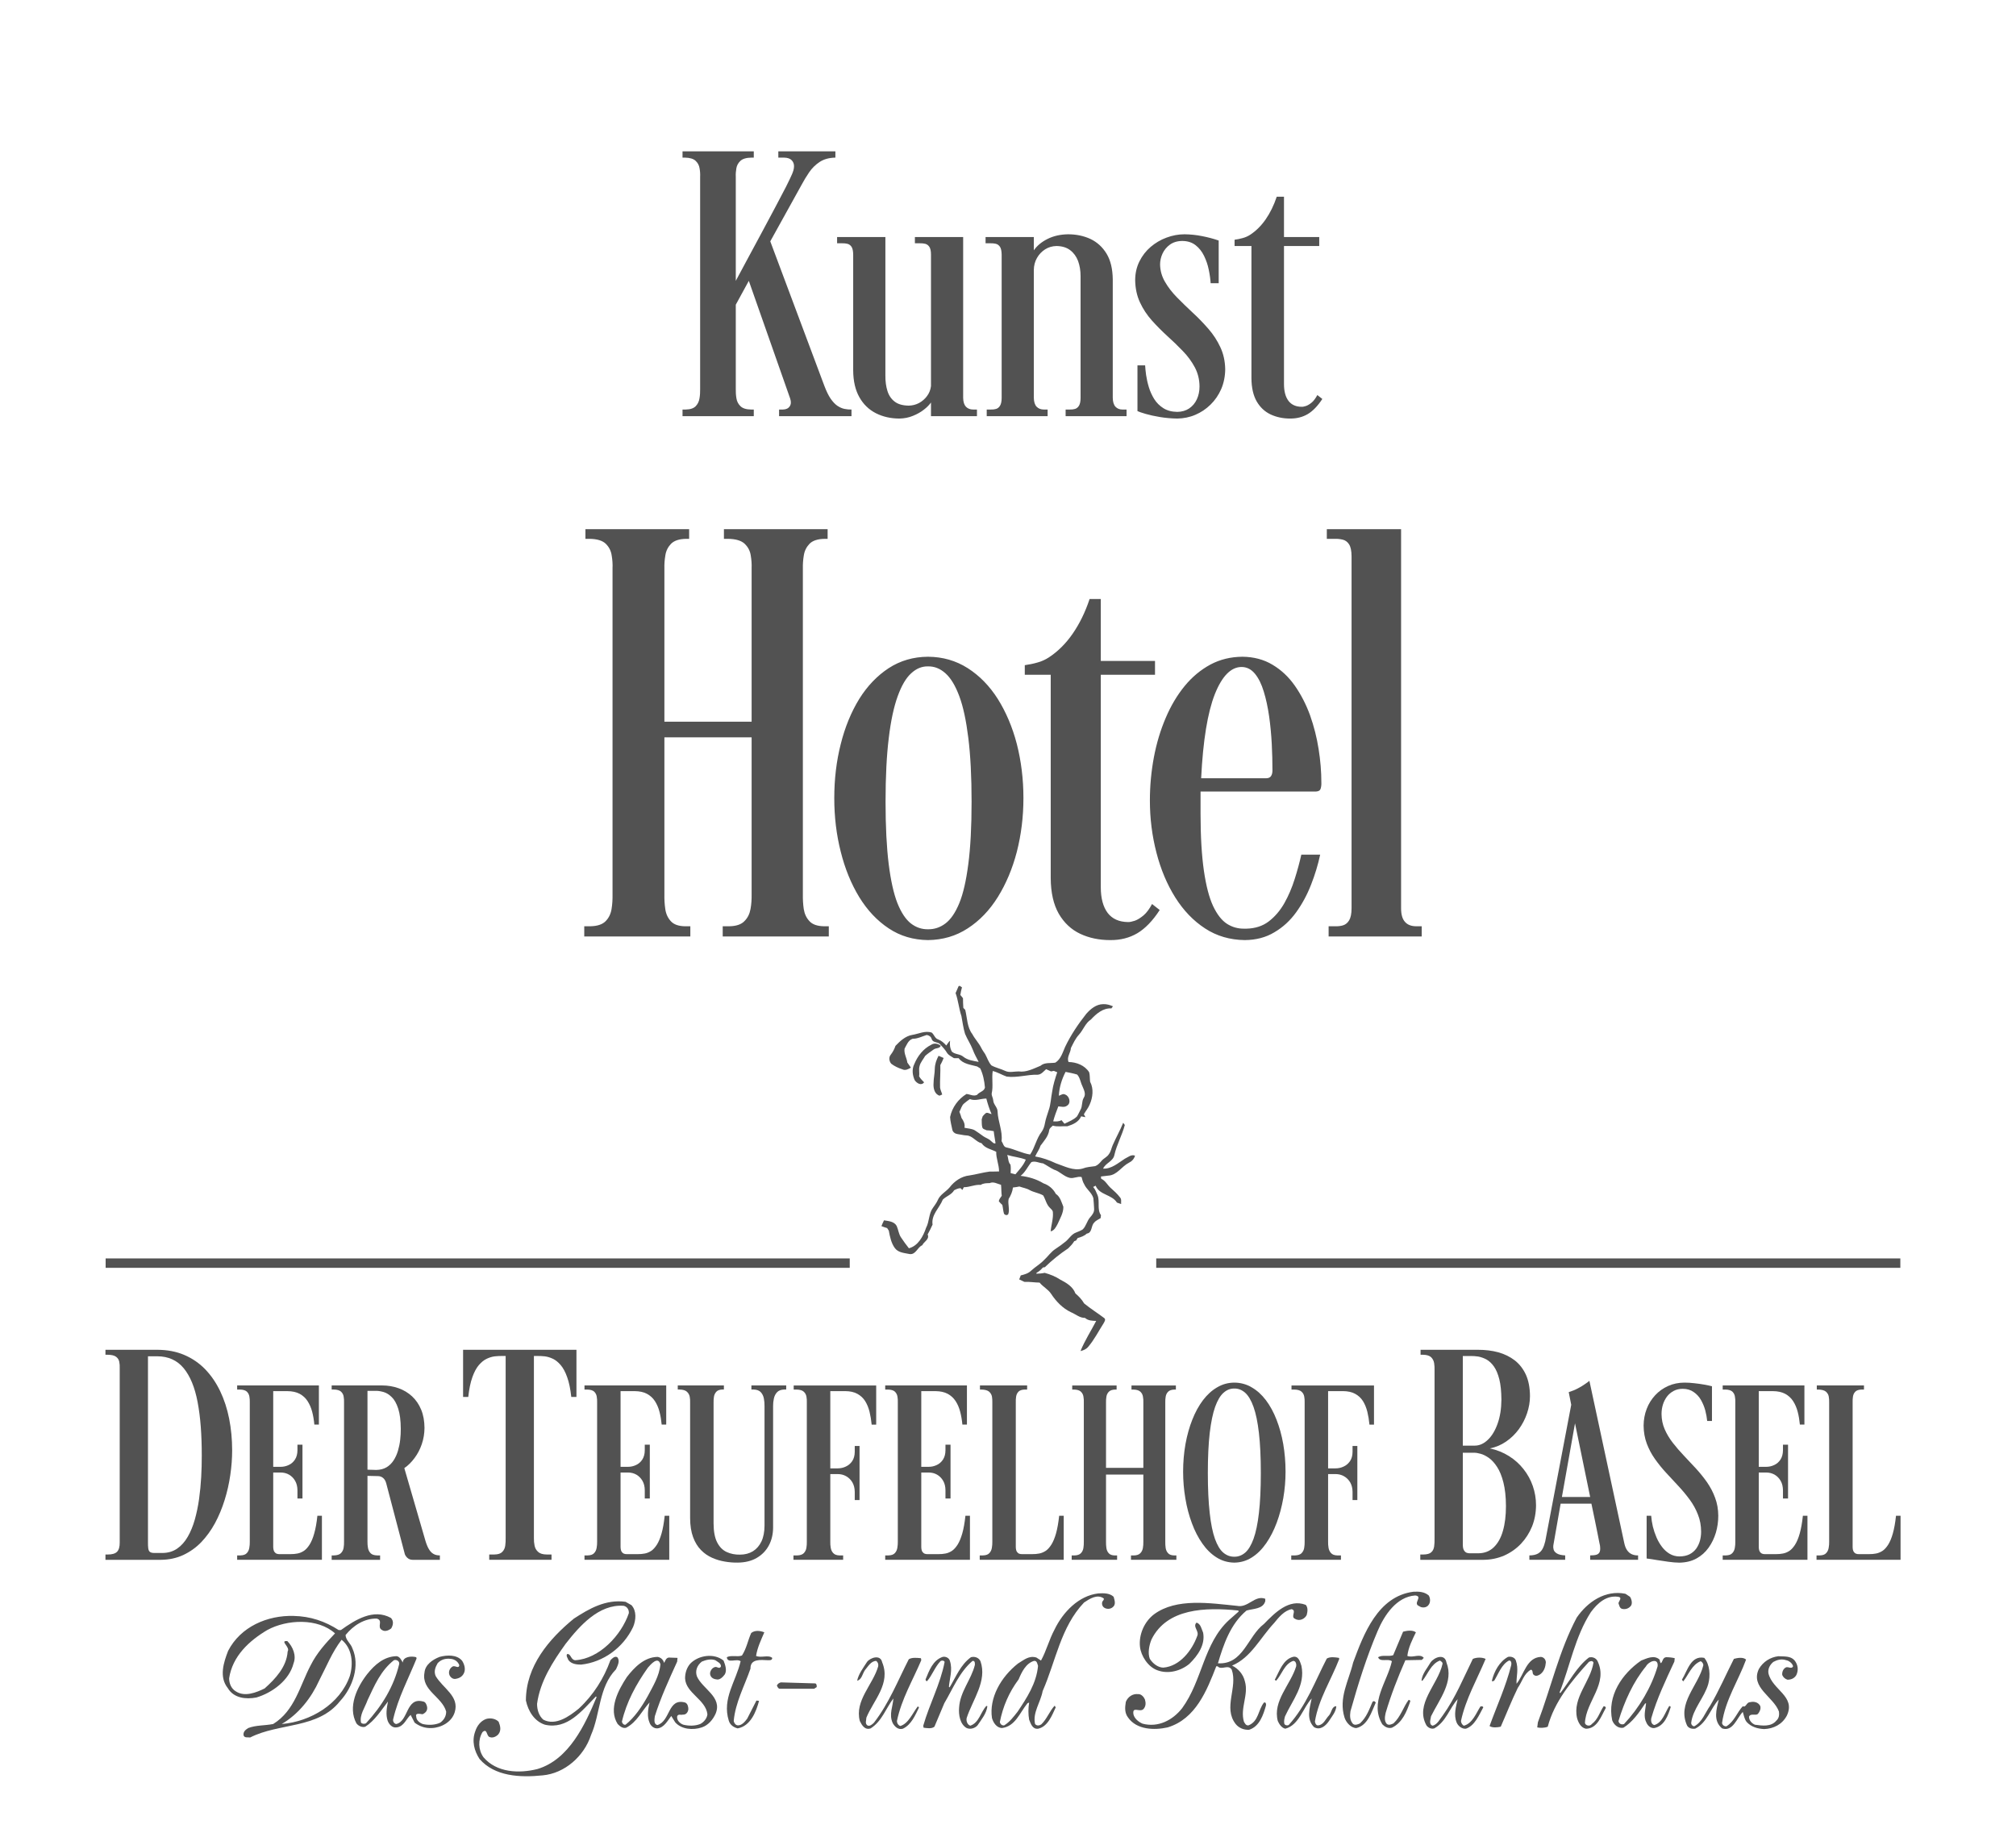 <?xml version="1.0" encoding="UTF-8"?>
<svg width="110px" height="100px" viewBox="0 0 110 100" version="1.1" xmlns="http://www.w3.org/2000/svg" xmlns:xlink="http://www.w3.org/1999/xlink">
    <title>kunst-hotel</title>
    <defs>
        <polygon id="path-1" points="0 0 109.756 0 109.756 100 0 100"></polygon>
        <polygon id="path-3" points="0 0 109.756 0 109.756 100 0 100"></polygon>
        <polygon id="path-5" points="0 0 109.756 0 109.756 100 0 100"></polygon>
        <polygon id="path-7" points="0 0 109.756 0 109.756 100 0 100"></polygon>
        <polygon id="path-9" points="0 0 109.756 0 109.756 100 0 100"></polygon>
        <polygon id="path-11" points="0 0 109.756 0 109.756 100 0 100"></polygon>
        <polygon id="path-13" points="0 0 109.756 0 109.756 100 0 100"></polygon>
        <polygon id="path-15" points="0 0 109.756 0 109.756 100 0 100"></polygon>
        <polygon id="path-17" points="0 0 109.756 0 109.756 100 0 100"></polygon>
        <polygon id="path-19" points="0 0 109.756 0 109.756 100 0 100"></polygon>
        <polygon id="path-21" points="0 0 109.756 0 109.756 100 0 100"></polygon>
        <polygon id="path-23" points="0 0 109.756 0 109.756 100 0 100"></polygon>
        <polygon id="path-25" points="0 0 109.756 0 109.756 100 0 100"></polygon>
        <polygon id="path-27" points="0 0 109.756 0 109.756 100 0 100"></polygon>
        <polygon id="path-29" points="0 0 109.756 0 109.756 100 0 100"></polygon>
        <polygon id="path-31" points="0 0 109.756 0 109.756 100 0 100"></polygon>
        <polygon id="path-33" points="0 0 109.756 0 109.756 100 0 100"></polygon>
        <polygon id="path-35" points="0 0 109.756 0 109.756 100 0 100"></polygon>
        <polygon id="path-37" points="0 0 109.756 0 109.756 100 0 100"></polygon>
        <polygon id="path-39" points="0 0 109.756 0 109.756 100 0 100"></polygon>
        <polygon id="path-41" points="0 0 109.756 0 109.756 100 0 100"></polygon>
        <polygon id="path-43" points="0 0 109.756 0 109.756 100 0 100"></polygon>
        <polygon id="path-45" points="0 0 109.756 0 109.756 100 0 100"></polygon>
        <polygon id="path-47" points="0 0 109.756 0 109.756 100 0 100"></polygon>
        <polygon id="path-49" points="0 0 109.756 0 109.756 100 0 100"></polygon>
    </defs>
    <g id="Symbols" stroke="none" stroke-width="1" fill="none" fill-rule="evenodd">
        <g id="blocks/footer" transform="translate(-180, -410)">
            <g id="Group" transform="translate(0, 390)">
                <g id="kunst-hotel" transform="translate(180, 20)">
                    <path d="M101.086,76.506 C101.083,76.41 101.088,76.307 101.104,76.202 C101.119,76.095 101.16,76.008 101.232,75.932 C101.303,75.861 101.416,75.82 101.58,75.817 L101.705,75.817 L101.705,75.593 L99.131,75.593 L99.131,75.817 L99.213,75.817 C99.406,75.82 99.546,75.861 99.63,75.932 C99.714,76.008 99.766,76.095 99.784,76.202 C99.8,76.307 99.81,76.41 99.805,76.506 L99.805,84.124 C99.808,84.226 99.8,84.336 99.779,84.452 C99.761,84.568 99.715,84.664 99.641,84.742 C99.568,84.823 99.454,84.861 99.295,84.866 L99.116,84.866 L99.116,85.106 L103.701,85.106 L103.701,82.702 L103.453,82.702 C103.411,83.089 103.353,83.41 103.28,83.668 C103.209,83.921 103.123,84.124 103.028,84.276 C102.933,84.427 102.827,84.545 102.715,84.619 C102.6,84.691 102.485,84.742 102.362,84.763 C102.24,84.786 102.117,84.799 101.993,84.796 L101.415,84.796 C101.376,84.799 101.333,84.791 101.28,84.775 C101.23,84.758 101.186,84.724 101.147,84.668 C101.107,84.611 101.088,84.522 101.086,84.403 L101.086,76.506 Z" id="Fill-1" fill="#525252" fill-rule="nonzero"></path>
                    <path d="M95.964,75.903 L96.735,75.903 C97.002,75.905 97.226,75.954 97.405,76.049 C97.583,76.146 97.728,76.277 97.838,76.447 C97.946,76.615 98.031,76.807 98.088,77.028 C98.146,77.246 98.184,77.481 98.208,77.729 L98.455,77.729 L98.455,75.593 L93.996,75.593 L93.996,75.817 L94.148,75.817 C94.323,75.82 94.449,75.861 94.527,75.932 C94.601,76.008 94.648,76.095 94.663,76.202 C94.682,76.307 94.689,76.409 94.684,76.506 L94.684,84.124 C94.687,84.226 94.68,84.336 94.659,84.452 C94.64,84.568 94.595,84.664 94.521,84.742 C94.448,84.823 94.334,84.861 94.175,84.866 L93.996,84.866 L93.996,85.106 L98.621,85.106 L98.621,82.702 L98.372,82.702 C98.331,83.089 98.273,83.41 98.2,83.668 C98.129,83.921 98.044,84.124 97.948,84.276 C97.852,84.427 97.748,84.545 97.636,84.619 C97.524,84.691 97.405,84.742 97.282,84.763 C97.161,84.786 97.038,84.799 96.914,84.796 L96.294,84.796 C96.255,84.799 96.211,84.791 96.159,84.775 C96.108,84.758 96.065,84.724 96.026,84.668 C95.987,84.611 95.967,84.522 95.964,84.403 L95.964,80.343 L96.362,80.343 C96.536,80.343 96.691,80.382 96.829,80.461 C96.967,80.541 97.076,80.654 97.159,80.798 C97.242,80.941 97.282,81.113 97.285,81.311 L97.285,81.762 L97.562,81.762 L97.562,78.825 L97.285,78.825 L97.285,79.134 C97.282,79.334 97.237,79.501 97.15,79.636 C97.063,79.767 96.95,79.87 96.81,79.933 C96.671,80 96.522,80.033 96.362,80.033 L95.964,80.033 L95.964,75.903 Z" id="Fill-3" fill="#525252" fill-rule="nonzero"></path>
                    <path d="M93.755,82.702 C93.752,82.347 93.695,82.021 93.582,81.722 C93.473,81.418 93.323,81.14 93.141,80.874 C92.957,80.613 92.755,80.364 92.537,80.125 C92.317,79.885 92.097,79.651 91.877,79.421 C91.659,79.191 91.456,78.958 91.274,78.722 C91.09,78.485 90.94,78.236 90.83,77.979 C90.718,77.722 90.662,77.446 90.659,77.152 C90.659,76.974 90.684,76.803 90.734,76.639 C90.784,76.475 90.861,76.329 90.956,76.199 C91.056,76.071 91.177,75.968 91.321,75.891 C91.464,75.815 91.63,75.777 91.815,75.776 C92.05,75.777 92.25,75.836 92.413,75.952 C92.578,76.065 92.712,76.209 92.812,76.388 C92.915,76.569 92.993,76.759 93.047,76.96 C93.099,77.163 93.133,77.351 93.15,77.531 L93.411,77.531 L93.411,75.636 C93.289,75.606 93.147,75.576 92.982,75.546 C92.818,75.517 92.643,75.492 92.458,75.472 C92.276,75.45 92.092,75.438 91.911,75.438 C91.585,75.439 91.287,75.501 91.016,75.623 C90.745,75.745 90.51,75.912 90.312,76.127 C90.112,76.343 89.956,76.59 89.85,76.87 C89.739,77.154 89.684,77.459 89.681,77.785 C89.684,78.14 89.743,78.468 89.855,78.768 C89.968,79.067 90.117,79.35 90.303,79.61 C90.488,79.87 90.693,80.125 90.918,80.367 C91.139,80.607 91.363,80.849 91.585,81.086 C91.809,81.326 92.012,81.573 92.197,81.824 C92.384,82.078 92.533,82.347 92.645,82.638 C92.76,82.923 92.818,83.236 92.819,83.575 C92.819,83.739 92.798,83.901 92.757,84.057 C92.715,84.213 92.645,84.36 92.554,84.493 C92.458,84.622 92.338,84.727 92.187,84.805 C92.035,84.881 91.851,84.92 91.636,84.922 C91.44,84.92 91.264,84.873 91.106,84.781 C90.95,84.689 90.81,84.565 90.691,84.409 C90.572,84.253 90.467,84.078 90.385,83.885 C90.301,83.69 90.236,83.496 90.185,83.292 C90.138,83.087 90.108,82.89 90.094,82.702 L89.846,82.702 L89.846,85.035 C90.018,85.056 90.206,85.084 90.411,85.12 C90.614,85.153 90.824,85.186 91.035,85.213 C91.246,85.245 91.446,85.257 91.636,85.262 C91.991,85.254 92.301,85.18 92.564,85.035 C92.83,84.889 93.051,84.692 93.227,84.445 C93.404,84.199 93.534,83.924 93.625,83.623 C93.712,83.324 93.755,83.017 93.755,82.702" id="Fill-5" fill="#525252" fill-rule="nonzero"></path>
                    <path d="M85.595,75.958 C85.595,75.961 85.609,76.026 85.633,76.15 C85.656,76.273 85.691,76.44 85.732,76.647 L84.315,84.093 C84.28,84.244 84.234,84.378 84.175,84.494 C84.117,84.608 84.031,84.699 83.917,84.766 C83.803,84.829 83.647,84.866 83.448,84.866 L83.448,85.106 L85.402,85.106 L85.402,84.866 C85.198,84.855 85.049,84.82 84.952,84.761 C84.856,84.702 84.797,84.635 84.773,84.555 C84.749,84.473 84.744,84.396 84.755,84.319 L85.154,82.042 L86.833,82.042 C86.902,82.371 86.967,82.674 87.023,82.954 C87.08,83.231 87.129,83.477 87.17,83.679 C87.211,83.891 87.245,84.05 87.266,84.166 C87.29,84.279 87.301,84.335 87.301,84.332 C87.319,84.47 87.317,84.581 87.29,84.658 C87.265,84.735 87.21,84.791 87.125,84.823 C87.04,84.853 86.92,84.866 86.765,84.866 L86.765,85.106 L89.38,85.106 L89.38,84.866 C89.26,84.869 89.15,84.848 89.049,84.807 C88.949,84.766 88.861,84.694 88.788,84.594 C88.714,84.494 88.659,84.355 88.622,84.177 L86.723,75.339 C86.672,75.384 86.593,75.443 86.485,75.516 C86.38,75.594 86.251,75.669 86.099,75.75 C85.947,75.832 85.779,75.9 85.595,75.958 L85.595,75.958 Z M86.765,81.678 L85.223,81.678 L85.938,77.658 L86.765,81.678 Z" id="Fill-7" fill="#525252" fill-rule="nonzero"></path>
                    <path d="M81.922,76.371 C81.919,76.859 81.85,77.294 81.717,77.67 C81.585,78.044 81.411,78.337 81.192,78.549 C80.973,78.763 80.736,78.873 80.479,78.876 L79.816,78.876 L79.816,73.986 L80.231,73.986 C80.363,73.984 80.505,73.993 80.655,74.015 C80.805,74.043 80.958,74.097 81.107,74.175 C81.254,74.26 81.392,74.384 81.513,74.557 C81.637,74.733 81.734,74.965 81.809,75.26 C81.882,75.553 81.919,75.923 81.922,76.371 L81.922,76.371 Z M79.816,79.265 L80.447,79.265 C80.534,79.263 80.65,79.284 80.792,79.323 C80.933,79.361 81.083,79.438 81.24,79.547 C81.397,79.66 81.546,79.823 81.688,80.041 C81.828,80.257 81.944,80.538 82.031,80.885 C82.12,81.235 82.168,81.663 82.17,82.175 C82.17,82.694 82.115,83.147 82.004,83.529 C81.895,83.914 81.726,84.211 81.502,84.426 C81.278,84.639 80.999,84.748 80.662,84.75 L80.214,84.75 C80.168,84.752 80.115,84.748 80.052,84.73 C79.99,84.714 79.938,84.673 79.891,84.606 C79.844,84.542 79.819,84.437 79.816,84.294 L79.816,79.265 Z M77.511,73.647 L77.511,73.918 L77.645,73.918 C77.852,73.921 77.999,73.968 78.09,74.055 C78.179,74.147 78.233,74.254 78.252,74.379 C78.272,74.507 78.277,74.633 78.274,74.747 L78.274,83.922 C78.277,84.093 78.272,84.245 78.252,84.378 C78.233,84.512 78.18,84.622 78.091,84.698 C78.007,84.776 77.862,84.814 77.66,84.817 L77.496,84.817 L77.496,85.107 L80.944,85.107 C81.352,85.104 81.731,85.022 82.076,84.873 C82.425,84.717 82.729,84.504 82.989,84.232 C83.245,83.96 83.447,83.645 83.594,83.287 C83.737,82.926 83.809,82.538 83.811,82.127 C83.811,81.765 83.751,81.416 83.635,81.079 C83.519,80.744 83.351,80.438 83.129,80.158 C82.91,79.878 82.645,79.641 82.336,79.447 C82.027,79.252 81.679,79.111 81.292,79.028 C81.617,78.963 81.913,78.838 82.178,78.654 C82.447,78.471 82.676,78.246 82.873,77.98 C83.065,77.714 83.215,77.428 83.32,77.116 C83.425,76.804 83.481,76.491 83.481,76.17 C83.478,75.717 83.403,75.33 83.26,75.01 C83.114,74.691 82.91,74.428 82.654,74.227 C82.394,74.028 82.096,73.88 81.753,73.784 C81.411,73.691 81.04,73.647 80.645,73.647 L77.511,73.647 Z" id="Fill-9" fill="#525252" fill-rule="nonzero"></path>
                    <path d="M70.469,75.594 L70.469,75.817 L70.621,75.817 C70.807,75.821 70.938,75.859 71.018,75.934 C71.099,76.006 71.146,76.097 71.164,76.202 C71.184,76.307 71.189,76.41 71.186,76.506 L71.186,84.122 C71.188,84.227 71.181,84.337 71.162,84.453 C71.144,84.566 71.096,84.663 71.02,84.742 C70.944,84.822 70.821,84.863 70.648,84.868 L70.455,84.868 L70.455,85.105 L73.167,85.105 L73.167,84.868 L72.975,84.868 C72.816,84.863 72.701,84.822 72.628,84.742 C72.555,84.663 72.509,84.566 72.49,84.453 C72.47,84.337 72.463,84.227 72.466,84.122 L72.466,80.428 L72.865,80.428 C73.037,80.428 73.192,80.466 73.332,80.546 C73.475,80.626 73.587,80.739 73.672,80.883 C73.754,81.026 73.798,81.198 73.8,81.396 L73.8,81.845 L74.062,81.845 L74.062,78.896 L73.8,78.896 L73.8,79.218 C73.798,79.419 73.752,79.586 73.663,79.72 C73.573,79.851 73.456,79.954 73.314,80.018 C73.174,80.085 73.022,80.117 72.865,80.117 L72.466,80.117 L72.466,75.902 L73.278,75.902 C73.543,75.904 73.766,75.952 73.943,76.05 C74.12,76.147 74.261,76.277 74.367,76.445 C74.472,76.613 74.552,76.809 74.607,77.029 C74.66,77.247 74.699,77.481 74.722,77.73 L74.97,77.73 L74.97,75.594 L70.469,75.594 Z" id="Fill-11" fill="#525252" fill-rule="nonzero"></path>
                    <path d="M67.35,85.26 C67.701,85.254 68.019,85.161 68.311,84.973 C68.602,84.789 68.862,84.529 69.089,84.201 C69.315,83.875 69.506,83.5 69.664,83.077 C69.82,82.656 69.939,82.204 70.022,81.734 C70.103,81.26 70.144,80.783 70.144,80.3 C70.144,79.775 70.1,79.271 70.018,78.789 C69.933,78.308 69.811,77.867 69.652,77.461 C69.493,77.051 69.3,76.699 69.071,76.395 C68.843,76.094 68.584,75.86 68.294,75.695 C68.007,75.524 67.691,75.441 67.35,75.438 C67.012,75.441 66.701,75.524 66.414,75.695 C66.127,75.86 65.87,76.094 65.64,76.395 C65.411,76.699 65.217,77.051 65.056,77.461 C64.895,77.867 64.772,78.308 64.684,78.789 C64.599,79.271 64.555,79.775 64.555,80.3 C64.555,80.796 64.597,81.283 64.678,81.758 C64.757,82.24 64.877,82.687 65.033,83.107 C65.189,83.532 65.379,83.898 65.607,84.222 C65.831,84.542 66.091,84.796 66.382,84.978 C66.675,85.164 66.997,85.254 67.35,85.26 M67.35,75.762 C67.567,75.756 67.764,75.837 67.942,75.993 C68.118,76.151 68.27,76.408 68.397,76.764 C68.525,77.12 68.623,77.595 68.691,78.185 C68.76,78.779 68.795,79.507 68.795,80.371 C68.795,81.236 68.76,81.965 68.691,82.553 C68.623,83.144 68.525,83.61 68.397,83.963 C68.27,84.308 68.118,84.563 67.942,84.714 C67.764,84.865 67.567,84.94 67.35,84.938 C67.126,84.94 66.925,84.865 66.746,84.714 C66.567,84.563 66.417,84.308 66.292,83.963 C66.167,83.61 66.07,83.144 66.006,82.553 C65.939,81.965 65.904,81.236 65.904,80.371 C65.904,79.507 65.939,78.779 66.007,78.185 C66.077,77.595 66.175,77.12 66.301,76.764 C66.429,76.408 66.581,76.151 66.758,75.993 C66.934,75.837 67.131,75.756 67.35,75.762" id="Fill-13" fill="#525252" fill-rule="nonzero"></path>
                    <path d="M64.16,75.594 L61.738,75.594 L61.738,75.817 L61.835,75.817 C62.015,75.821 62.143,75.859 62.222,75.934 C62.299,76.006 62.348,76.097 62.363,76.202 C62.383,76.307 62.389,76.41 62.385,76.506 L62.385,80.09 L60.348,80.09 L60.348,76.506 C60.345,76.41 60.353,76.307 60.37,76.202 C60.387,76.097 60.433,76.006 60.504,75.934 C60.577,75.859 60.694,75.821 60.858,75.817 L60.926,75.817 L60.926,75.594 L58.504,75.594 L58.504,75.817 L58.6,75.817 C58.776,75.821 58.903,75.859 58.978,75.934 C59.054,76.006 59.101,76.097 59.116,76.202 C59.134,76.307 59.142,76.41 59.137,76.506 L59.137,84.122 C59.139,84.237 59.132,84.353 59.114,84.465 C59.096,84.578 59.049,84.671 58.976,84.747 C58.9,84.825 58.782,84.866 58.613,84.868 L58.475,84.868 L58.475,85.105 L60.953,85.105 L60.953,84.868 L60.829,84.868 C60.676,84.866 60.565,84.825 60.497,84.747 C60.428,84.671 60.385,84.578 60.369,84.465 C60.353,84.353 60.345,84.237 60.348,84.122 L60.348,80.454 L62.385,80.454 L62.385,84.122 C62.387,84.237 62.38,84.353 62.36,84.465 C62.339,84.578 62.293,84.671 62.218,84.747 C62.143,84.825 62.025,84.866 61.862,84.868 L61.71,84.868 L61.71,85.105 L64.187,85.105 L64.187,84.868 L64.078,84.868 C63.92,84.866 63.805,84.825 63.737,84.747 C63.665,84.671 63.621,84.578 63.603,84.465 C63.586,84.353 63.58,84.237 63.582,84.122 L63.582,76.506 C63.58,76.41 63.586,76.307 63.604,76.202 C63.621,76.097 63.666,76.006 63.738,75.934 C63.811,75.859 63.929,75.821 64.092,75.817 L64.16,75.817 L64.16,75.594 Z" id="Fill-15" fill="#525252" fill-rule="nonzero"></path>
                    <path d="M55.425,76.506 C55.422,76.41 55.427,76.307 55.443,76.202 C55.459,76.095 55.501,76.008 55.571,75.932 C55.642,75.861 55.757,75.82 55.92,75.817 L56.044,75.817 L56.044,75.593 L53.47,75.593 L53.47,75.817 L53.553,75.817 C53.745,75.82 53.885,75.861 53.97,75.932 C54.053,76.008 54.105,76.095 54.125,76.202 C54.14,76.307 54.149,76.41 54.145,76.506 L54.145,84.124 C54.147,84.226 54.14,84.336 54.12,84.452 C54.102,84.568 54.055,84.664 53.982,84.742 C53.908,84.823 53.794,84.861 53.636,84.866 L53.457,84.866 L53.457,85.106 L58.04,85.106 L58.04,82.702 L57.792,82.702 C57.75,83.089 57.693,83.41 57.62,83.668 C57.548,83.921 57.463,84.124 57.367,84.276 C57.272,84.427 57.167,84.545 57.055,84.619 C56.941,84.691 56.824,84.742 56.703,84.763 C56.58,84.786 56.457,84.799 56.333,84.796 L55.755,84.796 C55.716,84.799 55.673,84.791 55.619,84.775 C55.569,84.758 55.526,84.724 55.486,84.668 C55.448,84.611 55.427,84.522 55.425,84.403 L55.425,76.506 Z" id="Fill-17" fill="#525252" fill-rule="nonzero"></path>
                    <path d="M50.268,75.903 L51.039,75.903 C51.305,75.905 51.529,75.954 51.709,76.049 C51.888,76.146 52.031,76.277 52.142,76.447 C52.25,76.615 52.335,76.807 52.391,77.028 C52.449,77.246 52.488,77.481 52.511,77.729 L52.759,77.729 L52.759,75.593 L48.3,75.593 L48.3,75.817 L48.45,75.817 C48.628,75.82 48.754,75.861 48.83,75.932 C48.905,76.008 48.951,76.095 48.968,76.202 C48.986,76.307 48.992,76.409 48.988,76.506 L48.988,84.124 C48.989,84.226 48.983,84.336 48.962,84.452 C48.944,84.568 48.898,84.664 48.825,84.742 C48.751,84.823 48.637,84.861 48.478,84.866 L48.3,84.866 L48.3,85.106 L52.924,85.106 L52.924,82.702 L52.677,82.702 C52.636,83.089 52.578,83.41 52.505,83.668 C52.432,83.921 52.347,84.124 52.252,84.276 C52.156,84.427 52.051,84.545 51.939,84.619 C51.828,84.691 51.709,84.742 51.587,84.763 C51.465,84.786 51.341,84.799 51.217,84.796 L50.598,84.796 C50.558,84.799 50.516,84.791 50.462,84.775 C50.412,84.758 50.369,84.724 50.329,84.668 C50.291,84.611 50.27,84.522 50.268,84.403 L50.268,80.343 L50.667,80.343 C50.839,80.343 50.995,80.382 51.132,80.461 C51.27,80.541 51.38,80.654 51.463,80.798 C51.546,80.941 51.587,81.113 51.588,81.311 L51.588,81.762 L51.864,81.762 L51.864,78.825 L51.588,78.825 L51.588,79.134 C51.587,79.334 51.54,79.501 51.454,79.636 C51.367,79.767 51.253,79.87 51.114,79.933 C50.974,80 50.825,80.033 50.667,80.033 L50.268,80.033 L50.268,75.903 Z" id="Fill-19" fill="#525252" fill-rule="nonzero"></path>
                    <path d="M43.307,75.594 L43.307,75.817 L43.459,75.817 C43.645,75.821 43.776,75.859 43.856,75.934 C43.935,76.006 43.984,76.097 44.002,76.202 C44.022,76.307 44.027,76.41 44.023,76.506 L44.023,84.122 C44.026,84.227 44.019,84.337 44,84.453 C43.982,84.566 43.934,84.663 43.858,84.742 C43.782,84.822 43.659,84.863 43.486,84.868 L43.294,84.868 L43.294,85.105 L46.005,85.105 L46.005,84.868 L45.812,84.868 C45.654,84.863 45.539,84.822 45.466,84.742 C45.392,84.663 45.347,84.566 45.328,84.453 C45.307,84.337 45.301,84.227 45.304,84.122 L45.304,80.428 L45.703,80.428 C45.875,80.428 46.031,80.466 46.17,80.546 C46.313,80.626 46.426,80.739 46.51,80.883 C46.592,81.026 46.636,81.198 46.638,81.396 L46.638,81.845 L46.9,81.845 L46.9,78.896 L46.638,78.896 L46.638,79.218 C46.636,79.419 46.589,79.586 46.501,79.72 C46.411,79.851 46.293,79.954 46.152,80.018 C46.013,80.085 45.861,80.117 45.703,80.117 L45.304,80.117 L45.304,75.902 L46.116,75.902 C46.381,75.904 46.604,75.952 46.781,76.05 C46.956,76.147 47.099,76.277 47.205,76.445 C47.31,76.613 47.39,76.809 47.445,77.029 C47.498,77.247 47.537,77.481 47.561,77.73 L47.808,77.73 L47.808,75.594 L43.307,75.594 Z" id="Fill-21" fill="#525252" fill-rule="nonzero"></path>
                    <path d="M41.715,83.251 C41.712,83.583 41.658,83.87 41.548,84.103 C41.436,84.337 41.281,84.514 41.082,84.64 C40.882,84.76 40.648,84.824 40.38,84.824 C40.111,84.83 39.868,84.781 39.65,84.681 C39.433,84.581 39.26,84.406 39.132,84.159 C39.004,83.911 38.937,83.564 38.935,83.125 L38.935,76.519 C38.932,76.421 38.939,76.321 38.955,76.213 C38.971,76.107 39.015,76.015 39.084,75.937 C39.152,75.86 39.263,75.82 39.416,75.815 L39.498,75.815 L39.498,75.592 L36.981,75.592 L36.981,75.815 L37.076,75.815 C37.268,75.82 37.402,75.86 37.483,75.937 C37.565,76.015 37.615,76.107 37.635,76.213 C37.653,76.321 37.659,76.421 37.655,76.519 L37.655,82.831 C37.657,83.236 37.712,83.585 37.818,83.87 C37.923,84.155 38.066,84.388 38.246,84.571 C38.425,84.756 38.628,84.894 38.852,84.994 C39.078,85.096 39.311,85.163 39.551,85.203 C39.793,85.245 40.029,85.262 40.257,85.259 C40.657,85.254 41.002,85.17 41.288,85.004 C41.575,84.837 41.796,84.611 41.949,84.326 C42.102,84.04 42.181,83.717 42.183,83.349 L42.183,76.717 C42.181,76.58 42.195,76.446 42.225,76.309 C42.254,76.171 42.311,76.057 42.398,75.964 C42.486,75.868 42.617,75.822 42.788,75.815 L42.898,75.815 L42.898,75.592 L40.999,75.592 L40.999,75.815 L41.123,75.815 C41.299,75.822 41.43,75.868 41.515,75.964 C41.6,76.057 41.654,76.171 41.68,76.309 C41.706,76.446 41.717,76.58 41.715,76.717 L41.715,83.251 Z" id="Fill-23" fill="#525252" fill-rule="nonzero"></path>
                    <path d="M33.86,75.903 L34.631,75.903 C34.898,75.905 35.122,75.954 35.3,76.049 C35.479,76.146 35.624,76.277 35.734,76.447 C35.842,76.615 35.927,76.807 35.984,77.028 C36.042,77.246 36.08,77.481 36.104,77.729 L36.351,77.729 L36.351,75.593 L31.892,75.593 L31.892,75.817 L32.043,75.817 C32.22,75.82 32.347,75.861 32.423,75.932 C32.497,76.008 32.544,76.095 32.56,76.202 C32.577,76.307 32.585,76.409 32.581,76.506 L32.581,84.124 C32.582,84.226 32.576,84.336 32.555,84.452 C32.536,84.568 32.491,84.664 32.417,84.742 C32.344,84.823 32.23,84.861 32.071,84.866 L31.892,84.866 L31.892,85.106 L36.517,85.106 L36.517,82.702 L36.268,82.702 C36.227,83.089 36.171,83.41 36.097,83.668 C36.025,83.921 35.94,84.124 35.845,84.276 C35.748,84.427 35.644,84.545 35.532,84.619 C35.42,84.691 35.3,84.742 35.18,84.763 C35.057,84.786 34.934,84.799 34.81,84.796 L34.191,84.796 C34.151,84.799 34.109,84.791 34.055,84.775 C34.004,84.758 33.961,84.724 33.922,84.668 C33.883,84.611 33.863,84.522 33.86,84.403 L33.86,80.343 L34.259,80.343 C34.432,80.343 34.587,80.382 34.725,80.461 C34.863,80.541 34.972,80.654 35.056,80.798 C35.138,80.941 35.18,81.113 35.181,81.311 L35.181,81.762 L35.456,81.762 L35.456,78.825 L35.181,78.825 L35.181,79.134 C35.18,79.334 35.133,79.501 35.047,79.636 C34.959,79.767 34.847,79.87 34.707,79.933 C34.567,80 34.418,80.033 34.259,80.033 L33.86,80.033 L33.86,75.903 Z" id="Fill-25" fill="#525252" fill-rule="nonzero"></path>
                    <path d="M31.453,73.647 L25.268,73.647 L25.268,76.22 L25.55,76.22 C25.598,75.782 25.672,75.425 25.774,75.142 C25.873,74.86 25.993,74.64 26.128,74.481 C26.264,74.324 26.405,74.208 26.557,74.137 C26.706,74.067 26.854,74.021 27.001,74.004 C27.147,73.988 27.284,73.983 27.407,73.985 L27.59,73.985 L27.59,83.921 C27.593,84.059 27.587,84.199 27.568,84.331 C27.549,84.471 27.496,84.584 27.407,84.673 C27.322,84.765 27.178,84.815 26.976,84.816 L26.694,84.816 L26.694,85.104 L30.093,85.104 L30.093,84.816 L29.828,84.816 C29.615,84.815 29.46,84.765 29.361,84.673 C29.261,84.584 29.195,84.471 29.168,84.331 C29.14,84.199 29.129,84.059 29.132,83.921 L29.132,73.985 L29.315,73.985 C29.438,73.983 29.573,73.988 29.72,74.004 C29.867,74.021 30.016,74.067 30.166,74.137 C30.317,74.208 30.458,74.324 30.593,74.481 C30.729,74.64 30.848,74.86 30.947,75.142 C31.05,75.425 31.123,75.782 31.171,76.22 L31.453,76.22 L31.453,73.647 Z" id="Fill-27" fill="#525252" fill-rule="nonzero"></path>
                    <path d="M20.478,75.887 C20.616,75.882 20.763,75.906 20.921,75.949 C21.082,75.995 21.231,76.086 21.375,76.229 C21.517,76.364 21.634,76.573 21.727,76.855 C21.818,77.133 21.866,77.504 21.868,77.966 C21.868,78.155 21.859,78.351 21.836,78.555 C21.813,78.763 21.772,78.961 21.715,79.154 C21.657,79.35 21.578,79.526 21.476,79.682 C21.375,79.839 21.244,79.966 21.088,80.06 C20.93,80.152 20.742,80.2 20.52,80.203 C20.478,80.203 20.423,80.2 20.35,80.197 C20.276,80.195 20.209,80.195 20.148,80.192 C20.088,80.19 20.056,80.187 20.051,80.187 L20.051,75.887 L20.478,75.887 Z M23.162,77.911 C23.159,77.535 23.1,77.201 22.98,76.914 C22.862,76.626 22.696,76.385 22.485,76.188 C22.271,75.991 22.027,75.844 21.745,75.743 C21.464,75.643 21.162,75.592 20.836,75.592 L18.097,75.592 L18.097,75.816 L18.221,75.816 C18.402,75.819 18.531,75.86 18.61,75.932 C18.687,76.008 18.736,76.095 18.751,76.201 C18.769,76.307 18.776,76.409 18.772,76.506 L18.772,84.124 C18.774,84.226 18.768,84.337 18.749,84.452 C18.731,84.568 18.68,84.663 18.602,84.743 C18.523,84.822 18.398,84.861 18.221,84.866 L18.097,84.866 L18.097,85.107 L20.74,85.107 L20.74,84.866 L20.575,84.866 C20.411,84.861 20.293,84.822 20.218,84.743 C20.144,84.663 20.097,84.568 20.077,84.452 C20.056,84.337 20.05,84.226 20.051,84.124 L20.051,80.526 L20.616,80.539 C20.722,80.539 20.814,80.569 20.895,80.634 C20.976,80.696 21.033,80.793 21.07,80.919 L22.089,84.797 C22.098,84.827 22.118,84.866 22.15,84.912 C22.182,84.964 22.229,85.004 22.288,85.045 C22.347,85.082 22.423,85.104 22.516,85.107 L24.001,85.107 L24.001,84.866 C23.862,84.866 23.742,84.84 23.646,84.781 C23.549,84.724 23.468,84.638 23.399,84.519 C23.332,84.406 23.27,84.258 23.217,84.081 L22.061,80.103 C22.27,79.961 22.455,79.774 22.621,79.55 C22.789,79.325 22.919,79.074 23.015,78.793 C23.112,78.51 23.159,78.217 23.162,77.911 L23.162,77.911 Z" id="Fill-29" fill="#525252" fill-rule="nonzero"></path>
                    <path d="M14.908,75.903 L15.679,75.903 C15.946,75.905 16.17,75.954 16.35,76.049 C16.528,76.146 16.673,76.277 16.782,76.447 C16.89,76.615 16.975,76.807 17.033,77.028 C17.09,77.246 17.13,77.481 17.152,77.729 L17.4,77.729 L17.4,75.593 L12.94,75.593 L12.94,75.817 L13.092,75.817 C13.269,75.82 13.395,75.861 13.471,75.932 C13.545,76.008 13.592,76.095 13.608,76.202 C13.626,76.307 13.633,76.409 13.629,76.506 L13.629,84.124 C13.632,84.226 13.624,84.336 13.603,84.452 C13.585,84.568 13.539,84.664 13.466,84.742 C13.392,84.823 13.278,84.861 13.119,84.866 L12.94,84.866 L12.94,85.106 L17.565,85.106 L17.565,82.702 L17.318,82.702 C17.277,83.089 17.219,83.41 17.145,83.668 C17.075,83.921 16.988,84.124 16.893,84.276 C16.797,84.427 16.692,84.545 16.58,84.619 C16.468,84.691 16.35,84.742 16.228,84.763 C16.107,84.786 15.982,84.799 15.858,84.796 L15.239,84.796 C15.201,84.799 15.157,84.791 15.104,84.775 C15.053,84.758 15.01,84.724 14.97,84.668 C14.932,84.611 14.911,84.522 14.908,84.403 L14.908,80.343 L15.307,80.343 C15.48,80.343 15.636,80.382 15.773,80.461 C15.911,80.541 16.02,80.654 16.104,80.798 C16.186,80.941 16.228,81.113 16.23,81.311 L16.23,81.762 L16.504,81.762 L16.504,78.825 L16.23,78.825 L16.23,79.134 C16.228,79.334 16.183,79.501 16.095,79.636 C16.008,79.767 15.896,79.87 15.755,79.933 C15.615,80 15.466,80.033 15.307,80.033 L14.908,80.033 L14.908,75.903 Z" id="Fill-31" fill="#525252" fill-rule="nonzero"></path>
                    <path d="M11.009,79.436 C11.009,79.805 11.001,80.193 10.978,80.592 C10.956,80.993 10.917,81.391 10.862,81.789 C10.807,82.183 10.729,82.556 10.63,82.91 C10.529,83.265 10.401,83.578 10.243,83.85 C10.086,84.122 9.893,84.34 9.669,84.493 C9.442,84.65 9.177,84.73 8.871,84.733 L8.423,84.733 C8.31,84.733 8.226,84.714 8.176,84.671 C8.127,84.63 8.1,84.566 8.088,84.472 C8.077,84.386 8.072,84.275 8.074,84.143 L8.074,74.002 L8.588,74.002 C9.188,74.005 9.662,74.22 10.019,74.647 C10.373,75.074 10.63,75.692 10.782,76.499 C10.937,77.308 11.011,78.287 11.009,79.436 L11.009,79.436 Z M5.754,73.647 L5.754,73.918 L5.869,73.918 C6.088,73.921 6.243,73.956 6.337,74.031 C6.431,74.103 6.488,74.194 6.508,74.307 C6.53,74.417 6.537,74.529 6.532,74.646 L6.532,84.157 C6.535,84.394 6.488,84.56 6.389,84.666 C6.286,84.768 6.115,84.819 5.869,84.817 L5.754,84.817 L5.754,85.107 L8.77,85.107 C9.221,85.104 9.63,85.015 9.997,84.846 C10.365,84.673 10.695,84.44 10.982,84.143 C11.271,83.839 11.52,83.495 11.733,83.103 C11.943,82.713 12.119,82.288 12.257,81.844 C12.396,81.399 12.498,80.947 12.565,80.484 C12.633,80.022 12.667,79.571 12.667,79.131 C12.667,78.529 12.611,77.953 12.504,77.409 C12.396,76.865 12.233,76.363 12.014,75.906 C11.796,75.45 11.525,75.052 11.199,74.713 C10.874,74.376 10.491,74.115 10.055,73.928 C9.621,73.742 9.132,73.65 8.588,73.647 L5.754,73.647 Z" id="Fill-33" fill="#525252" fill-rule="nonzero"></path>
                    <g id="Fill-35-Clipped">
                        <mask id="mask-2" fill="white">
                            <use xlink:href="#path-1"></use>
                        </mask>
                        <g id="path-1"></g>
                        <polygon id="Fill-35" fill="#525252" fill-rule="nonzero" mask="url(#mask-2)" points="5.764 68.662 46.365 68.662 46.365 69.175 5.764 69.175"></polygon>
                    </g>
                    <g id="Fill-37-Clipped">
                        <mask id="mask-4" fill="white">
                            <use xlink:href="#path-3"></use>
                        </mask>
                        <g id="path-1"></g>
                        <polygon id="Fill-37" fill="#525252" fill-rule="nonzero" mask="url(#mask-4)" points="103.689 68.662 63.088 68.662 63.088 69.175 103.689 69.175"></polygon>
                    </g>
                    <g id="Fill-38-Clipped">
                        <mask id="mask-6" fill="white">
                            <use xlink:href="#path-5"></use>
                        </mask>
                        <g id="path-1"></g>
                        <path d="M41.129,8.258 L37.241,8.258 L37.241,8.6 L37.367,8.6 C37.642,8.604 37.837,8.664 37.955,8.775 C38.074,8.888 38.147,9.023 38.171,9.184 C38.2,9.343 38.21,9.5 38.202,9.646 L38.202,21.214 C38.206,21.388 38.196,21.563 38.167,21.733 C38.14,21.908 38.07,22.049 37.959,22.164 C37.844,22.281 37.663,22.341 37.408,22.345 L37.241,22.345 L37.241,22.708 L41.129,22.708 L41.129,22.345 L40.984,22.345 C40.715,22.341 40.523,22.281 40.404,22.164 C40.286,22.049 40.209,21.908 40.182,21.733 C40.153,21.563 40.143,21.388 40.147,21.214 L40.147,16.625 L40.858,15.323 L43.115,21.747 C43.174,21.922 43.164,22.064 43.087,22.174 C43.011,22.285 42.889,22.341 42.719,22.345 L42.509,22.345 L42.509,22.708 L46.46,22.708 L46.46,22.345 C46.334,22.349 46.205,22.335 46.077,22.31 C45.948,22.285 45.823,22.227 45.693,22.143 C45.568,22.057 45.443,21.926 45.321,21.751 C45.203,21.576 45.088,21.339 44.976,21.043 L42.029,13.168 L43.743,10.073 C43.864,9.845 44.001,9.621 44.154,9.396 C44.307,9.173 44.499,8.984 44.725,8.835 C44.952,8.686 45.237,8.607 45.582,8.6 L45.582,8.258 L42.468,8.258 L42.468,8.6 L42.78,8.6 C42.97,8.604 43.105,8.65 43.192,8.738 C43.282,8.827 43.325,8.938 43.325,9.069 C43.325,9.134 43.315,9.201 43.297,9.276 C43.276,9.348 43.251,9.421 43.219,9.496 C43.158,9.642 43.046,9.873 42.886,10.194 C42.721,10.509 42.527,10.884 42.3,11.31 C42.074,11.738 41.833,12.189 41.578,12.662 C41.321,13.139 41.07,13.604 40.823,14.064 C40.576,14.523 40.349,14.942 40.147,15.323 L40.147,9.646 C40.139,9.5 40.15,9.343 40.178,9.184 C40.206,9.023 40.28,8.888 40.402,8.775 C40.523,8.664 40.721,8.604 41.004,8.6 L41.129,8.6 L41.129,8.258 Z M46.553,20.21 C46.557,20.801 46.671,21.289 46.895,21.68 C47.114,22.068 47.418,22.356 47.794,22.547 C48.173,22.739 48.606,22.837 49.083,22.837 C49.345,22.831 49.588,22.783 49.814,22.689 C50.045,22.597 50.243,22.484 50.414,22.349 C50.585,22.218 50.71,22.085 50.798,21.961 L50.798,22.708 L53.306,22.708 L53.306,22.345 L53.096,22.345 C52.937,22.345 52.808,22.295 52.706,22.193 C52.609,22.089 52.557,21.929 52.553,21.705 L52.553,12.933 L49.92,12.933 L49.92,13.274 L50.191,13.274 C50.292,13.27 50.386,13.281 50.481,13.302 C50.571,13.324 50.648,13.378 50.708,13.466 C50.766,13.554 50.798,13.697 50.798,13.893 L50.798,21.064 C50.773,21.268 50.704,21.445 50.585,21.605 C50.467,21.768 50.32,21.893 50.146,21.989 C49.971,22.082 49.783,22.128 49.585,22.132 C49.261,22.128 49.004,22.057 48.818,21.914 C48.63,21.772 48.498,21.576 48.422,21.332 C48.345,21.086 48.306,20.805 48.31,20.488 L48.31,12.933 L45.675,12.933 L45.675,13.274 L45.948,13.274 C46.048,13.27 46.142,13.281 46.236,13.302 C46.326,13.324 46.404,13.378 46.463,13.466 C46.522,13.554 46.55,13.697 46.553,13.893 L46.553,20.21 Z M53.776,12.933 L53.776,13.274 L54.048,13.274 C54.148,13.27 54.243,13.281 54.336,13.302 C54.427,13.324 54.503,13.378 54.562,13.466 C54.622,13.554 54.65,13.697 54.654,13.893 L54.654,21.705 C54.654,21.901 54.622,22.043 54.566,22.135 C54.511,22.227 54.438,22.285 54.35,22.312 C54.264,22.337 54.169,22.349 54.068,22.345 L53.839,22.345 L53.839,22.708 L57.162,22.708 L57.162,22.345 L56.954,22.345 C56.793,22.345 56.664,22.295 56.563,22.193 C56.465,22.089 56.413,21.929 56.409,21.705 L56.409,14.726 C56.413,14.487 56.469,14.27 56.581,14.074 C56.691,13.879 56.842,13.722 57.026,13.604 C57.211,13.487 57.417,13.428 57.644,13.423 C57.95,13.428 58.201,13.502 58.393,13.651 C58.587,13.797 58.73,13.996 58.824,14.241 C58.914,14.491 58.96,14.764 58.96,15.068 L58.96,21.705 C58.96,21.901 58.93,22.043 58.873,22.135 C58.818,22.227 58.744,22.285 58.657,22.312 C58.57,22.337 58.475,22.349 58.375,22.345 L58.144,22.345 L58.144,22.708 L61.469,22.708 L61.469,22.345 L61.239,22.345 C61.089,22.345 60.963,22.295 60.865,22.193 C60.769,22.089 60.72,21.929 60.716,21.705 L60.716,15.237 C60.708,14.668 60.598,14.206 60.379,13.843 C60.159,13.481 59.867,13.214 59.5,13.039 C59.13,12.868 58.724,12.783 58.271,12.783 C57.856,12.791 57.487,12.872 57.159,13.036 C56.832,13.199 56.584,13.406 56.409,13.658 L56.409,12.933 L53.776,12.933 Z M62.064,19.934 L62.064,22.431 C62.145,22.469 62.294,22.52 62.51,22.583 C62.729,22.647 62.986,22.704 63.29,22.754 C63.59,22.804 63.907,22.831 64.237,22.837 C64.58,22.831 64.907,22.768 65.221,22.633 C65.531,22.502 65.809,22.316 66.054,22.074 C66.297,21.837 66.492,21.551 66.635,21.224 C66.774,20.897 66.848,20.538 66.852,20.147 C66.844,19.709 66.758,19.307 66.586,18.944 C66.419,18.582 66.2,18.247 65.931,17.938 C65.66,17.628 65.378,17.333 65.074,17.056 C64.77,16.775 64.49,16.498 64.217,16.223 C63.949,15.95 63.729,15.664 63.562,15.37 C63.391,15.078 63.304,14.76 63.298,14.427 C63.298,14.231 63.342,14.032 63.429,13.841 C63.521,13.643 63.653,13.481 63.833,13.349 C64.011,13.22 64.237,13.149 64.51,13.147 C64.803,13.149 65.043,13.228 65.239,13.381 C65.429,13.53 65.584,13.726 65.698,13.961 C65.813,14.199 65.9,14.448 65.952,14.71 C66.009,14.975 66.043,15.223 66.057,15.452 L66.496,15.452 L66.496,13.124 C66.217,13.026 65.917,12.947 65.59,12.883 C65.262,12.818 64.945,12.787 64.635,12.783 C64.297,12.783 63.97,12.845 63.649,12.965 C63.329,13.081 63.043,13.253 62.786,13.47 C62.527,13.691 62.325,13.954 62.172,14.26 C62.019,14.566 61.941,14.908 61.939,15.281 C61.945,15.733 62.033,16.138 62.2,16.498 C62.366,16.856 62.582,17.184 62.847,17.482 C63.116,17.781 63.398,18.065 63.694,18.336 C63.994,18.607 64.276,18.877 64.541,19.155 C64.806,19.428 65.023,19.724 65.19,20.036 C65.36,20.353 65.447,20.701 65.45,21.086 C65.45,21.345 65.401,21.576 65.304,21.787 C65.207,21.997 65.068,22.16 64.886,22.285 C64.705,22.406 64.49,22.469 64.237,22.473 C63.939,22.469 63.687,22.402 63.482,22.274 C63.276,22.145 63.11,21.979 62.98,21.776 C62.855,21.574 62.753,21.353 62.684,21.122 C62.614,20.89 62.566,20.67 62.535,20.459 C62.506,20.249 62.49,20.072 62.482,19.934 L62.064,19.934 Z M69.663,10.734 C69.506,11.207 69.303,11.616 69.059,11.969 C68.816,12.32 68.534,12.597 68.22,12.805 C68.094,12.887 67.955,12.95 67.808,12.989 C67.659,13.032 67.512,13.06 67.363,13.081 L67.363,13.423 L68.283,13.423 L68.283,20.638 C68.287,21.157 68.383,21.576 68.569,21.901 C68.756,22.224 69.01,22.462 69.328,22.612 C69.645,22.76 70,22.837 70.394,22.837 C70.757,22.839 71.076,22.758 71.359,22.591 C71.637,22.424 71.902,22.149 72.151,21.768 L71.879,21.555 C71.784,21.729 71.687,21.864 71.579,21.957 C71.467,22.049 71.365,22.114 71.265,22.149 C71.167,22.181 71.087,22.199 71.022,22.195 C70.708,22.193 70.467,22.085 70.304,21.872 C70.143,21.658 70.059,21.356 70.059,20.957 L70.059,13.423 L71.982,13.423 L71.982,12.933 L70.059,12.933 L70.059,10.734 L69.663,10.734 Z" id="Fill-38" fill="#525252" fill-rule="nonzero" mask="url(#mask-6)"></path>
                    </g>
                    <g id="Fill-39-Clipped">
                        <mask id="mask-8" fill="white">
                            <use xlink:href="#path-7"></use>
                        </mask>
                        <g id="path-1"></g>
                        <path d="M45.158,28.874 L39.5,28.874 L39.5,29.4 L39.725,29.4 C40.148,29.405 40.447,29.497 40.63,29.668 C40.812,29.842 40.924,30.05 40.962,30.297 C41.004,30.543 41.021,30.783 41.011,31.008 L41.011,39.378 L36.252,39.378 L36.252,31.008 C36.246,30.783 36.262,30.543 36.305,30.297 C36.342,30.05 36.45,29.842 36.616,29.668 C36.788,29.497 37.06,29.405 37.441,29.4 L37.602,29.4 L37.602,28.874 L31.943,28.874 L31.943,29.4 L32.168,29.4 C32.58,29.405 32.875,29.497 33.052,29.668 C33.229,29.842 33.337,30.05 33.374,30.297 C33.417,30.543 33.433,30.783 33.422,31.008 L33.422,48.799 C33.427,49.067 33.412,49.335 33.369,49.598 C33.325,49.866 33.219,50.084 33.047,50.259 C32.871,50.44 32.592,50.533 32.2,50.539 L31.879,50.539 L31.879,51.096 L37.667,51.096 L37.667,50.539 L37.377,50.539 C37.018,50.533 36.761,50.44 36.6,50.259 C36.44,50.084 36.337,49.866 36.3,49.598 C36.262,49.335 36.246,49.067 36.252,48.799 L36.252,40.231 L41.011,40.231 L41.011,48.799 C41.016,49.067 40.999,49.335 40.951,49.598 C40.902,49.866 40.796,50.084 40.618,50.259 C40.447,50.44 40.169,50.533 39.788,50.539 L39.434,50.539 L39.434,51.096 L45.222,51.096 L45.222,50.539 L44.964,50.539 C44.595,50.533 44.327,50.44 44.166,50.259 C44,50.084 43.899,49.866 43.855,49.598 C43.818,49.335 43.802,49.067 43.807,48.799 L43.807,31.008 C43.802,30.783 43.818,30.543 43.86,30.297 C43.899,30.05 44.006,29.842 44.172,29.668 C44.343,29.497 44.617,29.405 44.997,29.4 L45.158,29.4 L45.158,28.874 Z M45.521,43.547 C45.521,44.576 45.639,45.549 45.874,46.473 C46.105,47.398 46.443,48.225 46.882,48.946 C47.326,49.669 47.863,50.238 48.49,50.653 C49.122,51.075 49.835,51.282 50.634,51.293 C51.437,51.282 52.161,51.075 52.804,50.653 C53.446,50.238 53.993,49.669 54.444,48.946 C54.893,48.225 55.242,47.398 55.483,46.473 C55.718,45.549 55.842,44.576 55.842,43.547 C55.842,42.507 55.718,41.522 55.483,40.598 C55.242,39.674 54.893,38.853 54.444,38.137 C53.993,37.426 53.446,36.867 52.804,36.456 C52.161,36.046 51.437,35.838 50.634,35.833 C49.835,35.838 49.122,36.046 48.49,36.456 C47.863,36.867 47.326,37.426 46.882,38.137 C46.443,38.853 46.105,39.674 45.874,40.598 C45.639,41.522 45.521,42.507 45.521,43.547 L45.521,43.547 Z M48.319,43.744 C48.319,42.371 48.378,41.21 48.495,40.264 C48.607,39.318 48.774,38.557 48.983,37.983 C49.191,37.409 49.433,36.993 49.718,36.736 C49.996,36.478 50.301,36.352 50.634,36.359 C50.982,36.352 51.298,36.478 51.587,36.736 C51.876,36.993 52.128,37.409 52.342,37.983 C52.557,38.557 52.718,39.318 52.835,40.264 C52.953,41.21 53.013,42.371 53.013,43.744 C53.013,45.106 52.953,46.239 52.835,47.141 C52.718,48.043 52.557,48.761 52.342,49.28 C52.128,49.8 51.876,50.167 51.587,50.385 C51.298,50.604 50.982,50.708 50.634,50.703 C50.296,50.708 49.985,50.604 49.701,50.385 C49.423,50.167 49.176,49.8 48.967,49.28 C48.763,48.761 48.603,48.043 48.49,47.141 C48.378,46.239 48.319,45.106 48.319,43.744 L48.319,43.744 Z M59.453,32.682 C59.211,33.41 58.901,34.038 58.525,34.581 C58.151,35.122 57.717,35.548 57.234,35.866 C57.041,35.992 56.826,36.091 56.602,36.15 C56.371,36.216 56.147,36.26 55.916,36.293 L55.916,36.817 L57.331,36.817 L57.331,47.912 C57.336,48.711 57.485,49.356 57.77,49.854 C58.059,50.352 58.451,50.719 58.938,50.949 C59.426,51.179 59.972,51.293 60.578,51.293 C61.135,51.298 61.628,51.173 62.062,50.916 C62.491,50.658 62.898,50.238 63.278,49.652 L62.86,49.325 C62.716,49.593 62.565,49.8 62.399,49.942 C62.228,50.084 62.072,50.183 61.917,50.238 C61.767,50.286 61.644,50.314 61.542,50.309 C61.061,50.302 60.69,50.139 60.438,49.811 C60.192,49.482 60.063,49.018 60.063,48.405 L60.063,36.817 L63.021,36.817 L63.021,36.063 L60.063,36.063 L60.063,32.682 L59.453,32.682 Z M67.918,51.293 C68.534,51.288 69.076,51.146 69.536,50.866 C70.002,50.593 70.394,50.233 70.726,49.773 C71.053,49.319 71.322,48.82 71.535,48.273 C71.75,47.727 71.916,47.18 72.033,46.632 L71.005,46.632 C70.908,47.059 70.79,47.502 70.641,47.967 C70.495,48.432 70.309,48.87 70.078,49.28 C69.847,49.685 69.563,50.018 69.225,50.276 C68.894,50.528 68.486,50.658 68.015,50.67 L67.886,50.67 C67.549,50.675 67.232,50.587 66.943,50.402 C66.658,50.215 66.407,49.894 66.187,49.428 C65.974,48.968 65.808,48.328 65.689,47.512 C65.571,46.692 65.506,45.658 65.506,44.399 L65.506,43.187 L71.808,43.187 C71.948,43.18 72.033,43.126 72.06,43.028 C72.092,42.922 72.103,42.813 72.098,42.694 C72.098,42.108 72.049,41.501 71.948,40.871 C71.852,40.242 71.691,39.624 71.482,39.028 C71.267,38.438 70.988,37.895 70.651,37.414 C70.314,36.933 69.912,36.555 69.435,36.271 C68.964,35.986 68.411,35.838 67.79,35.833 C67.151,35.838 66.568,35.98 66.043,36.26 C65.518,36.544 65.047,36.933 64.639,37.431 C64.231,37.929 63.883,38.514 63.605,39.171 C63.321,39.832 63.106,40.549 62.962,41.309 C62.818,42.075 62.742,42.862 62.742,43.678 C62.742,44.673 62.865,45.62 63.101,46.528 C63.336,47.436 63.675,48.246 64.124,48.963 C64.575,49.679 65.116,50.243 65.754,50.658 C66.391,51.075 67.114,51.282 67.918,51.293 L67.918,51.293 Z M67.758,36.392 C68.041,36.397 68.278,36.523 68.476,36.763 C68.674,37.004 68.835,37.331 68.957,37.737 C69.081,38.142 69.177,38.59 69.248,39.083 C69.318,39.581 69.365,40.084 69.392,40.593 C69.419,41.101 69.429,41.582 69.429,42.037 C69.429,42.168 69.402,42.272 69.348,42.35 C69.296,42.426 69.204,42.464 69.076,42.464 L65.539,42.464 C65.64,40.401 65.893,38.874 66.284,37.879 C66.68,36.883 67.173,36.385 67.758,36.392 L67.758,36.392 Z M73.746,49.553 C73.746,49.854 73.699,50.074 73.614,50.215 C73.528,50.359 73.416,50.445 73.28,50.489 C73.148,50.528 73.004,50.544 72.847,50.539 L72.494,50.539 L72.494,51.096 L77.574,51.096 L77.574,50.539 L77.283,50.539 C77.01,50.539 76.802,50.461 76.663,50.302 C76.519,50.145 76.448,49.899 76.448,49.553 L76.448,28.874 L72.396,28.874 L72.396,29.4 L72.815,29.4 C72.97,29.394 73.116,29.41 73.26,29.443 C73.399,29.476 73.517,29.557 73.607,29.695 C73.699,29.832 73.743,30.05 73.746,30.351 L73.746,49.553 Z" id="Fill-39" fill="#525252" fill-rule="nonzero" mask="url(#mask-8)"></path>
                    </g>
                    <g id="Fill-40-Clipped">
                        <mask id="mask-10" fill="white">
                            <use xlink:href="#path-9"></use>
                        </mask>
                        <g id="path-1"></g>
                        <path d="M52.299,53.817 C52.359,53.747 52.432,53.844 52.489,53.872 C52.447,54.007 52.422,54.146 52.4,54.287 C52.447,54.346 52.495,54.405 52.544,54.463 C52.541,54.639 52.554,54.817 52.563,54.993 C52.589,55.019 52.64,55.07 52.666,55.097 C52.777,55.541 52.763,56.044 53.052,56.42 C53.191,56.685 53.405,56.901 53.539,57.17 C53.598,57.29 53.678,57.397 53.751,57.509 C53.867,57.715 53.934,57.956 54.097,58.131 C54.334,58.261 54.601,58.313 54.844,58.429 C55.077,58.541 55.334,58.457 55.58,58.459 C56,58.521 56.394,58.305 56.771,58.152 C57.002,57.953 57.309,58.024 57.583,57.98 C57.883,57.792 57.982,57.425 58.118,57.118 C58.427,56.471 58.829,55.876 59.27,55.317 C59.506,55.048 59.817,54.792 60.189,54.789 C60.376,54.777 60.557,54.832 60.727,54.906 C60.707,54.935 60.663,54.991 60.641,55.02 C60.184,54.993 59.819,55.311 59.524,55.627 C59.219,55.823 59.108,56.194 58.871,56.455 C58.677,56.664 58.56,56.931 58.432,57.183 C58.418,57.447 58.189,57.68 58.305,57.945 C58.732,57.952 59.193,58.125 59.43,58.508 C59.474,58.673 59.458,58.852 59.481,59.022 C59.685,59.404 59.627,59.884 59.456,60.267 C59.378,60.461 59.239,60.616 59.14,60.797 C59.167,60.849 59.197,60.902 59.225,60.955 C59.147,60.939 59.068,60.923 58.991,60.909 C58.857,61.223 58.539,61.358 58.239,61.451 C57.974,61.434 57.704,61.495 57.445,61.417 C57.374,61.488 57.274,61.547 57.25,61.654 C57.207,61.995 56.964,62.252 56.771,62.514 C56.708,62.725 56.569,62.899 56.482,63.098 C56.871,63.165 57.248,63.298 57.605,63.468 C58.076,63.626 58.56,63.901 59.071,63.759 C59.29,63.671 59.526,63.66 59.759,63.626 C59.902,63.572 60.005,63.458 60.102,63.342 C60.22,63.196 60.413,63.132 60.51,62.965 C60.619,62.824 60.641,62.642 60.713,62.483 C60.892,62.069 61.117,61.679 61.285,61.261 C61.308,61.291 61.351,61.351 61.373,61.382 C61.228,61.939 60.936,62.442 60.807,63.007 C60.744,63.369 60.328,63.446 60.188,63.763 C60.651,63.785 61.009,63.455 61.378,63.22 C61.554,63.139 61.723,62.972 61.931,63.056 C61.88,63.234 61.757,63.367 61.595,63.443 C61.2,63.644 60.947,64.123 60.471,64.144 C60.337,64.162 60.202,64.174 60.07,64.192 C60.073,64.223 60.08,64.284 60.084,64.315 C60.314,64.413 60.422,64.654 60.602,64.815 C60.784,64.977 60.968,65.14 61.115,65.336 C61.206,65.433 61.161,65.575 61.173,65.694 C61.094,65.667 61.021,65.642 60.945,65.616 C60.663,65.165 59.992,65.211 59.781,64.694 C59.748,64.71 59.68,64.746 59.646,64.763 C59.762,64.89 59.819,65.056 59.887,65.212 C60.022,65.56 59.847,65.991 60.073,66.303 C60.068,66.344 60.058,66.425 60.053,66.464 C59.933,66.543 59.789,66.593 59.701,66.711 C59.519,66.884 59.607,67.267 59.3,67.307 C59.162,67.438 58.981,67.499 58.802,67.549 C58.772,67.595 58.743,67.639 58.715,67.685 C58.69,67.693 58.64,67.713 58.614,67.722 C58.526,67.869 58.408,67.993 58.286,68.112 C57.833,68.412 57.403,68.759 57.01,69.141 C56.984,69.144 56.932,69.152 56.906,69.156 C56.804,69.269 56.696,69.378 56.56,69.445 C56.556,69.458 56.549,69.483 56.545,69.496 C56.697,69.491 56.851,69.484 57,69.449 C57.302,69.531 57.593,69.648 57.857,69.822 C58.185,69.991 58.54,70.2 58.678,70.571 C58.861,70.729 59.031,70.902 59.152,71.115 C59.502,71.404 59.887,71.642 60.248,71.914 C60.35,71.99 60.265,72.112 60.221,72.194 C59.942,72.627 59.709,73.098 59.371,73.491 C59.265,73.617 59.112,73.68 58.956,73.717 C59.188,73.141 59.528,72.621 59.812,72.072 C59.597,72.064 59.371,72.061 59.201,71.907 C58.911,71.913 58.69,71.7 58.434,71.597 C57.986,71.384 57.63,71.016 57.356,70.6 C57.194,70.347 56.911,70.213 56.724,69.981 C56.445,69.978 56.17,69.928 55.892,69.941 C55.798,69.895 55.704,69.852 55.611,69.807 C55.639,69.735 55.668,69.662 55.696,69.589 C55.902,69.539 56.116,69.478 56.271,69.323 C56.495,69.116 56.764,68.968 56.973,68.744 C57.184,68.551 57.346,68.301 57.589,68.145 C57.786,68.02 57.973,67.878 58.156,67.731 C58.342,67.573 58.475,67.334 58.714,67.249 C58.836,67.195 58.969,67.154 59.08,67.077 C59.266,66.895 59.308,66.617 59.479,66.422 C59.588,66.299 59.705,66.156 59.7,65.977 C59.691,65.777 59.676,65.576 59.658,65.376 C59.574,65.07 59.282,64.897 59.158,64.614 C59.084,64.495 59.048,64.357 59.015,64.221 C58.795,64.167 58.588,64.316 58.371,64.267 C58.046,64.195 57.827,63.911 57.512,63.819 C57.304,63.722 57.118,63.58 56.914,63.476 C56.701,63.459 56.485,63.326 56.275,63.408 C56.073,63.654 55.944,63.962 55.686,64.157 C56.125,64.208 56.556,64.334 56.938,64.567 C57.222,64.662 57.47,64.868 57.609,65.14 C57.847,65.292 57.919,65.592 58.02,65.843 C58.029,66.181 57.839,66.48 57.709,66.781 C57.619,66.945 57.529,67.142 57.328,67.185 C57.355,66.836 57.479,66.497 57.449,66.146 C57.448,66.035 57.349,65.97 57.283,65.897 C57.094,65.717 57.051,65.442 56.92,65.225 C56.69,65.09 56.417,65.062 56.184,64.935 C56.01,64.832 55.807,64.807 55.621,64.738 C55.505,64.765 55.386,64.778 55.27,64.793 C55.243,65.019 55.153,65.225 55.036,65.416 C54.974,65.692 55.112,65.985 55.011,66.254 C54.939,66.324 54.84,66.303 54.783,66.228 C54.733,66.07 54.728,65.903 54.691,65.744 C54.623,65.68 54.554,65.617 54.498,65.542 C54.518,65.426 54.593,65.338 54.659,65.246 C54.632,65.047 54.641,64.844 54.62,64.646 C54.417,64.592 54.208,64.454 53.998,64.554 C53.83,64.555 53.659,64.554 53.511,64.65 C53.194,64.621 52.904,64.781 52.59,64.776 C52.571,64.813 52.53,64.888 52.51,64.926 C52.486,64.901 52.437,64.852 52.413,64.828 C52.285,64.832 52.172,64.886 52.061,64.943 C51.92,65.188 51.633,65.263 51.442,65.453 C51.262,65.911 50.802,66.278 50.884,66.817 C50.797,66.999 50.714,67.181 50.616,67.354 C50.721,67.566 50.497,67.71 50.379,67.851 C50.365,67.873 50.337,67.92 50.321,67.943 C50.055,68.054 49.971,68.468 49.635,68.424 C49.356,68.365 49.019,68.354 48.831,68.104 C48.626,67.828 48.558,67.478 48.496,67.146 C48.474,67.111 48.429,67.041 48.406,67.007 C48.3,66.976 48.196,66.94 48.094,66.899 C48.137,66.792 48.183,66.685 48.235,66.583 C48.479,66.625 48.792,66.642 48.926,66.891 C49.017,67.094 49.035,67.328 49.161,67.514 C49.294,67.719 49.442,67.914 49.593,68.108 C50.095,67.977 50.373,67.458 50.531,66.989 C50.715,66.647 50.669,66.217 50.904,65.902 C50.997,65.765 51.101,65.635 51.167,65.482 C51.294,65.174 51.612,65.028 51.817,64.784 C52.077,64.445 52.459,64.181 52.886,64.136 C53.258,64.081 53.622,63.972 53.997,63.923 C54.167,63.922 54.339,63.923 54.512,63.916 C54.513,63.55 54.347,63.21 54.357,62.843 C54.081,62.702 53.746,62.656 53.561,62.379 C53.248,62.305 53.066,61.961 52.736,61.952 C52.571,61.944 52.411,61.897 52.247,61.878 C52.119,61.86 51.989,61.775 51.962,61.638 C51.917,61.409 51.85,61.181 51.841,60.947 C51.947,60.424 52.29,59.96 52.736,59.689 C52.929,59.708 53.123,59.834 53.315,59.735 C53.432,59.576 53.697,59.549 53.742,59.34 C53.711,58.981 53.642,58.62 53.485,58.294 C53.427,58.259 53.37,58.224 53.316,58.189 C52.965,58.09 52.546,58.057 52.308,57.738 C52.222,57.736 52.135,57.736 52.05,57.735 C51.924,57.651 51.777,57.587 51.685,57.463 C51.58,57.282 51.436,57.129 51.295,56.977 C51.168,56.838 50.904,56.903 50.837,56.694 C50.799,56.559 50.696,56.493 50.566,56.47 C50.311,56.546 50.068,56.681 49.797,56.677 C49.553,56.759 49.473,57.01 49.357,57.216 C49.313,57.483 49.475,57.719 49.508,57.977 C49.572,58.069 49.64,58.157 49.701,58.252 C49.566,58.336 49.392,58.425 49.239,58.345 C49.021,58.274 48.81,58.179 48.629,58.039 C48.513,57.906 48.483,57.683 48.604,57.545 C48.716,57.399 48.802,57.24 48.859,57.065 C49.111,56.801 49.401,56.531 49.77,56.467 C50.124,56.412 50.481,56.216 50.841,56.342 C50.971,56.45 51.011,56.655 51.183,56.71 C51.365,56.776 51.507,56.903 51.633,57.045 C51.698,56.953 51.756,56.857 51.84,56.78 C51.809,56.986 51.835,57.196 51.938,57.379 C52.114,57.542 52.387,57.5 52.566,57.66 C52.804,57.848 53.113,57.885 53.4,57.938 C53.285,57.719 53.164,57.504 53.078,57.271 C52.963,56.97 52.778,56.706 52.657,56.409 C52.559,56.095 52.521,55.764 52.459,55.442 C52.321,55.03 52.288,54.592 52.14,54.183 C52.199,54.065 52.243,53.939 52.299,53.817 M56.616,58.639 L56.616,58.639 C56.051,58.622 55.493,58.819 54.926,58.74 C54.669,58.65 54.433,58.5 54.166,58.437 C54.103,58.846 54.203,59.259 54.11,59.664 C54.1,59.792 54.186,59.906 54.194,60.035 C54.204,60.266 54.431,60.415 54.431,60.646 C54.451,61.192 54.715,61.709 54.648,62.263 C54.733,62.38 54.754,62.585 54.921,62.608 C55.36,62.702 55.764,62.923 56.208,62.993 C56.47,62.608 56.548,62.123 56.835,61.754 C56.938,61.614 56.988,61.443 57.018,61.274 C57.059,61.039 57.147,60.817 57.216,60.589 C57.338,60.256 57.341,59.895 57.412,59.549 C57.462,59.191 57.573,58.847 57.686,58.505 C57.623,58.48 57.561,58.455 57.502,58.429 C57.463,58.437 57.387,58.451 57.349,58.459 C57.26,58.416 57.17,58.375 57.08,58.337 C56.941,58.457 56.813,58.633 56.616,58.639 M58.141,58.484 L58.141,58.484 C57.934,58.886 57.795,59.332 57.775,59.786 C57.884,59.751 58.004,59.65 58.121,59.722 C58.353,59.801 58.457,60.19 58.221,60.328 C58.082,60.436 57.902,60.376 57.746,60.366 C57.641,60.633 57.539,60.903 57.466,61.182 C57.62,61.196 57.778,61.195 57.92,61.118 C57.973,61.182 58.027,61.248 58.081,61.313 C58.314,61.196 58.571,61.108 58.761,60.918 C58.835,60.806 58.887,60.68 58.951,60.56 C59.075,60.358 59.009,60.099 59.134,59.895 C59.27,59.69 59.138,59.458 59.058,59.259 C58.956,59.053 58.934,58.802 58.773,58.63 C58.566,58.566 58.353,58.525 58.141,58.484 M52.606,60.206 L52.606,60.206 C52.468,60.32 52.433,60.51 52.348,60.663 C52.392,60.772 52.433,60.884 52.464,60.998 C52.575,61.154 52.666,61.333 52.625,61.533 C52.814,61.576 53.016,61.576 53.19,61.673 C53.351,61.772 53.499,61.889 53.655,61.997 C53.787,62.09 53.953,62.131 54.069,62.253 C54.145,62.304 54.212,62.42 54.32,62.378 C54.292,62.158 54.243,61.94 54.221,61.719 C54.094,61.694 53.967,61.671 53.84,61.673 C53.754,61.626 53.625,61.617 53.597,61.505 C53.557,61.366 53.575,61.219 53.565,61.075 C53.579,61.032 53.607,60.944 53.621,60.901 C53.665,60.853 53.709,60.803 53.758,60.76 C53.853,60.655 53.992,60.773 54.104,60.788 C53.983,60.513 53.893,60.228 53.817,59.939 C53.514,59.941 53.218,60.087 52.918,59.969 C52.813,60.045 52.703,60.118 52.606,60.206 M54.957,63.016 L54.957,63.016 C55.027,63.19 54.997,63.405 55.136,63.546 C55.159,63.698 55.154,63.853 55.144,64.007 C55.23,64.029 55.316,64.051 55.405,64.072 C55.615,63.822 55.848,63.581 55.971,63.271 C55.642,63.144 55.291,63.12 54.957,63.016" id="Fill-40" fill="#525252" fill-rule="nonzero" mask="url(#mask-10)"></path>
                    </g>
                    <g id="Fill-41-Clipped">
                        <mask id="mask-12" fill="white">
                            <use xlink:href="#path-11"></use>
                        </mask>
                        <g id="path-1"></g>
                        <path d="M50.807,57.007 C50.969,56.895 51.186,56.938 51.333,57.058 C51.267,57.224 51.06,57.167 50.941,57.264 C50.785,57.377 50.621,57.482 50.48,57.613 C50.377,57.798 50.221,57.961 50.173,58.175 C50.122,58.354 50.18,58.542 50.149,58.724 C50.219,58.852 50.321,58.95 50.422,59.053 C50.27,59.256 50.033,59.107 49.916,58.949 C49.786,58.676 49.746,58.339 49.886,58.061 C50.067,57.618 50.377,57.22 50.807,57.007" id="Fill-41" fill="#525252" fill-rule="nonzero" mask="url(#mask-12)"></path>
                    </g>
                    <g id="Fill-42-Clipped">
                        <mask id="mask-14" fill="white">
                            <use xlink:href="#path-13"></use>
                        </mask>
                        <g id="path-1"></g>
                        <path d="M51.211,57.606 C51.304,57.643 51.396,57.682 51.489,57.726 C51.441,57.861 51.374,57.987 51.307,58.113 C51.322,58.523 51.28,58.932 51.293,59.342 C51.311,59.473 51.376,59.592 51.41,59.719 C51.374,59.735 51.301,59.766 51.265,59.782 C50.986,59.698 50.916,59.363 50.938,59.103 C50.938,58.832 51.006,58.569 51.006,58.3 C51.014,58.053 51.096,57.82 51.211,57.606" id="Fill-42" fill="#525252" fill-rule="nonzero" mask="url(#mask-14)"></path>
                    </g>
                    <g id="Fill-44-Clipped">
                        <mask id="mask-16" fill="white">
                            <use xlink:href="#path-15"></use>
                        </mask>
                        <g id="path-1"></g>
                        <path d="M21.33,88.278 C20.379,87.747 19.374,88.386 18.603,88.938 L18.478,88.938 C17.742,88.461 16.933,88.186 16.018,88.168 C14.583,88.129 13.129,88.755 12.448,90.072 C12.198,90.714 11.945,91.501 12.43,92.107 C12.753,92.656 13.417,92.729 13.991,92.618 C14.852,92.363 15.785,91.684 16.018,90.752 C16.182,90.329 15.982,89.851 15.678,89.541 C15.229,89.505 15.857,89.872 15.695,90.108 C15.641,90.952 15.014,91.612 14.439,92.125 C13.991,92.344 13.363,92.6 12.878,92.29 C12.609,92.14 12.502,91.832 12.502,91.574 C12.681,90.365 13.597,89.522 14.583,88.938 C15.66,88.35 17.346,88.278 18.28,89.12 C17.76,89.669 17.292,90.182 16.951,90.86 C16.361,91.976 16.09,93.334 14.906,94.065 C14.439,94.158 13.973,94.121 13.542,94.286 C13.399,94.379 13.255,94.487 13.292,94.689 C13.345,94.835 13.525,94.781 13.65,94.8 C15.229,93.994 17.346,94.34 18.55,92.821 C19.267,92.051 19.644,90.86 19.231,89.944 C19.142,89.669 18.87,89.505 18.854,89.212 C19.267,88.698 19.877,88.296 20.559,88.313 C20.935,88.424 20.54,88.771 20.845,88.938 C21.007,89.048 21.222,88.953 21.348,88.846 C21.455,88.663 21.491,88.442 21.33,88.278 M19.088,91.445 C18.55,92.985 16.933,93.938 15.373,94.065 C16.305,93.516 16.987,92.638 17.419,91.684 C17.812,90.932 18.119,90.146 18.639,89.468 C19.231,89.944 19.284,90.785 19.088,91.445" id="Fill-44" fill="#525252" fill-rule="nonzero" mask="url(#mask-16)"></path>
                    </g>
                    <g id="Fill-45-Clipped">
                        <mask id="mask-18" fill="white">
                            <use xlink:href="#path-17"></use>
                        </mask>
                        <g id="path-1"></g>
                        <path d="M25.206,90.603 C24.918,90.275 24.399,90.293 23.986,90.403 C23.61,90.549 23.197,90.824 23.161,91.263 C22.981,92.233 24.13,92.582 24.345,93.388 C24.345,93.644 24.22,93.848 24.021,93.991 C23.753,94.122 23.376,94.139 23.071,94.066 C22.91,94.012 22.712,93.865 22.712,93.662 C22.64,93.441 22.927,93.516 23.053,93.533 C23.215,93.462 23.34,93.334 23.304,93.131 C23.286,93.039 23.232,92.857 23.089,92.838 C22.138,92.582 22.3,93.918 21.618,94.066 C21.492,94.047 21.421,93.901 21.456,93.791 C21.725,92.636 22.282,91.594 22.729,90.495 L22.712,90.42 C22.443,90.349 21.994,90.382 21.977,90.713 C21.905,90.585 21.815,90.382 21.635,90.364 C20.953,90.382 20.451,90.824 20.039,91.338 C19.481,92.051 18.963,93.131 19.447,94.029 C19.553,94.176 19.77,94.268 19.932,94.212 C20.451,93.883 20.811,93.298 21.169,92.838 C21.097,93.205 21.043,93.552 21.151,93.883 C21.223,94.083 21.403,94.286 21.635,94.25 C22.048,94.212 22.174,93.754 22.407,93.57 L22.623,93.991 C22.892,94.193 23.197,94.303 23.555,94.286 C24.076,94.268 24.65,93.958 24.811,93.423 C25.082,92.547 24.166,92.122 23.77,91.445 C23.663,91.188 23.753,90.97 23.878,90.749 C24.058,90.549 24.309,90.474 24.596,90.511 C24.811,90.531 24.991,90.66 25.062,90.859 C25.026,91.08 24.829,90.842 24.685,90.934 C24.542,91.024 24.452,91.209 24.524,91.392 C24.578,91.519 24.721,91.648 24.901,91.594 C25.098,91.558 25.26,91.445 25.333,91.244 C25.405,91.045 25.333,90.786 25.206,90.603 M19.967,94.029 C19.877,94.066 19.77,94.066 19.698,93.991 C19.608,93.57 19.913,93.167 20.055,92.765 C20.434,91.958 20.774,91.152 21.492,90.585 C21.635,90.531 21.815,90.639 21.779,90.803 C21.492,92.014 20.846,93.077 19.967,94.029" id="Fill-45" fill="#525252" fill-rule="nonzero" mask="url(#mask-18)"></path>
                    </g>
                    <g id="Fill-46-Clipped">
                        <mask id="mask-20" fill="white">
                            <use xlink:href="#path-19"></use>
                        </mask>
                        <g id="path-1"></g>
                        <path d="M51.829,90.621 C51.991,91.098 51.812,91.594 51.776,92.032 L51.812,92.069 C52.168,91.483 52.404,90.839 52.977,90.421 C53.175,90.365 53.409,90.438 53.499,90.642 C53.875,91.72 53.067,92.746 52.745,93.737 C52.709,93.898 52.78,94.103 52.942,94.157 C53.426,93.993 53.499,93.424 53.821,93.077 L53.875,93.095 C53.821,93.498 53.57,93.791 53.336,94.14 C53.21,94.286 52.96,94.378 52.745,94.286 C52.386,94.084 52.296,93.57 52.332,93.169 C52.386,92.29 52.996,91.647 53.193,90.839 C53.193,90.767 53.21,90.603 53.067,90.621 C52.35,91.227 51.991,92.143 51.525,92.931 L50.986,94.211 C50.825,94.343 50.572,94.286 50.394,94.268 L50.376,94.157 C50.717,92.967 51.31,91.887 51.542,90.678 C51.507,90.588 51.363,90.588 51.31,90.642 C51.004,90.971 50.859,91.41 50.59,91.72 C50.52,91.741 50.502,91.666 50.502,91.63 C50.699,91.152 50.897,90.588 51.435,90.403 C51.615,90.365 51.794,90.475 51.829,90.621" id="Fill-46" fill="#525252" fill-rule="nonzero" mask="url(#mask-20)"></path>
                    </g>
                    <g id="Fill-47-Clipped">
                        <mask id="mask-22" fill="white">
                            <use xlink:href="#path-21"></use>
                        </mask>
                        <g id="path-1"></g>
                        <path d="M48.133,90.695 C48.618,91.851 47.665,92.766 47.272,93.719 C47.272,93.865 47.183,94.029 47.326,94.14 C47.452,94.212 47.595,94.083 47.685,93.994 C48.51,92.931 48.995,91.686 49.587,90.531 C49.766,90.421 50.053,90.456 50.25,90.475 L50.268,90.585 C49.802,91.686 49.192,92.693 48.94,93.9 C48.94,94.011 48.995,94.119 49.12,94.175 C49.568,94.048 49.802,93.46 50.071,93.113 C50.107,93.095 50.125,93.151 50.143,93.167 C49.945,93.571 49.73,94.104 49.264,94.322 C49.013,94.396 48.816,94.212 48.708,94.011 C48.492,93.534 48.726,93.095 48.744,92.672 C48.331,93.224 48.116,93.919 47.506,94.304 C47.183,94.414 47.021,94.119 46.914,93.9 C46.625,92.785 47.631,91.923 47.918,90.916 C47.937,90.787 47.9,90.695 47.81,90.623 C47.524,90.623 47.362,90.932 47.2,91.116 C47.057,91.32 47.021,91.648 46.77,91.702 C46.842,91.337 47.111,90.989 47.308,90.677 C47.487,90.439 48.044,90.257 48.133,90.695" id="Fill-47" fill="#525252" fill-rule="nonzero" mask="url(#mask-22)"></path>
                    </g>
                    <g id="Fill-48-Clipped">
                        <mask id="mask-24" fill="white">
                            <use xlink:href="#path-23"></use>
                        </mask>
                        <g id="path-1"></g>
                        <path d="M44.491,91.85 C44.563,91.886 44.563,91.961 44.563,92.05 L44.419,92.143 L42.534,92.143 C42.462,92.125 42.428,92.05 42.391,91.979 C42.408,91.886 42.516,91.815 42.606,91.794 L44.491,91.85 Z" id="Fill-48" fill="#525252" fill-rule="nonzero" mask="url(#mask-24)"></path>
                    </g>
                    <g id="Fill-49-Clipped">
                        <mask id="mask-26" fill="white">
                            <use xlink:href="#path-25"></use>
                        </mask>
                        <g id="path-1"></g>
                        <path d="M60.764,87.123 C60.55,86.921 60.227,86.921 59.922,86.94 C58.863,87.066 58.002,87.947 57.535,88.919 C57.248,89.45 57.087,90.09 56.8,90.603 L56.549,90.438 C56.136,90.311 55.849,90.586 55.542,90.767 C54.612,91.501 53.964,92.638 54.125,93.737 C54.197,93.994 54.377,94.269 54.665,94.286 C55.401,94.194 55.632,93.462 56.064,92.931 L56.154,92.896 C56.101,93.206 56.101,93.534 56.154,93.83 C56.242,94.048 56.333,94.358 56.639,94.323 C57.177,94.212 57.41,93.572 57.607,93.149 C57.553,93.131 57.589,93.06 57.535,93.077 C57.266,93.37 57.123,93.79 56.818,94.084 C56.71,94.158 56.567,94.176 56.477,94.065 C56.333,93.445 56.782,92.875 56.89,92.271 C57.607,90.639 57.876,88.771 59.15,87.436 C59.455,87.233 59.868,86.959 60.227,87.215 C60.245,87.287 60.191,87.325 60.155,87.379 C60.101,87.49 60.137,87.654 60.263,87.726 C60.388,87.801 60.567,87.801 60.693,87.708 C60.908,87.562 60.819,87.325 60.764,87.123 M55.526,93.391 C55.311,93.663 55.094,93.957 54.791,94.14 C54.665,94.158 54.574,94.065 54.556,93.957 C54.719,93.114 55.06,92.325 55.58,91.63 C55.741,91.245 55.973,90.75 56.423,90.621 C56.584,90.603 56.602,90.785 56.639,90.896 C56.549,91.851 56.028,92.638 55.526,93.391" id="Fill-49" fill="#525252" fill-rule="nonzero" mask="url(#mask-26)"></path>
                    </g>
                    <g id="Fill-50-Clipped">
                        <mask id="mask-28" fill="white">
                            <use xlink:href="#path-27"></use>
                        </mask>
                        <g id="path-1"></g>
                        <path d="M34.455,87.58 C34.742,87.892 34.706,88.385 34.545,88.77 C34.006,89.907 32.912,90.695 31.709,90.824 C31.493,90.824 31.171,90.803 31.009,90.567 C30.973,90.456 30.883,90.364 30.937,90.254 C31.153,90.2 31.134,90.567 31.386,90.585 C32.695,90.51 33.899,89.23 34.311,88.021 C34.329,87.836 34.222,87.655 34.024,87.615 C32.677,87.523 31.637,88.699 30.865,89.687 C30.166,90.66 29.466,91.74 29.304,92.967 C29.304,93.299 29.412,93.627 29.646,93.829 C30.31,94.176 31.045,93.662 31.582,93.224 C32.392,92.472 32.948,91.573 33.307,90.585 C33.413,90.475 33.54,90.346 33.682,90.421 C33.845,90.62 33.701,90.878 33.612,91.08 C32.661,92.05 32.767,93.498 32.247,94.67 C31.87,95.825 30.811,96.76 29.61,96.867 C28.372,96.996 26.99,96.924 26.165,95.973 C25.878,95.531 25.733,94.999 25.93,94.468 C26.022,94.176 26.219,93.902 26.522,93.791 C26.757,93.719 27.044,93.773 27.206,93.94 C27.295,94.158 27.367,94.414 27.188,94.632 C27.062,94.764 26.865,94.853 26.686,94.764 C26.54,94.67 26.578,94.287 26.327,94.506 C26.075,94.928 26.093,95.477 26.38,95.879 C27.098,96.722 28.318,96.775 29.323,96.522 C31.045,96.008 31.924,94.104 32.552,92.599 L32.516,92.561 C31.744,93.352 30.955,94.379 29.735,94.104 C29.161,93.919 28.82,93.369 28.695,92.782 C28.695,90.913 29.95,89.43 31.314,88.314 C32.157,87.765 33.054,87.251 34.132,87.397 L34.455,87.58 Z" id="Fill-50" fill="#525252" fill-rule="nonzero" mask="url(#mask-28)"></path>
                    </g>
                    <g id="Fill-51-Clipped">
                        <mask id="mask-30" fill="white">
                            <use xlink:href="#path-29"></use>
                        </mask>
                        <g id="path-1"></g>
                        <path d="M41.704,89.063 C41.523,89.486 41.326,89.89 41.254,90.35 C41.523,90.474 41.92,90.275 42.135,90.457 C42.135,90.603 41.992,90.585 41.9,90.585 C41.505,90.568 40.933,90.495 40.949,91.045 C40.626,91.979 40.124,92.892 40.034,93.902 C40.053,94.012 40.142,94.139 40.268,94.139 C40.483,94.139 40.646,93.937 40.77,93.773 L41.274,92.785 L41.416,92.803 C41.254,93.409 40.949,94.176 40.25,94.304 C40.034,94.25 39.837,94.122 39.765,93.883 C39.388,92.672 40.16,91.74 40.411,90.639 C40.178,90.474 39.694,90.786 39.658,90.421 C39.891,90.293 40.232,90.421 40.483,90.329 C40.734,89.944 40.806,89.505 40.987,89.101 C41.184,88.934 41.489,88.974 41.704,89.063" id="Fill-51" fill="#525252" fill-rule="nonzero" mask="url(#mask-30)"></path>
                    </g>
                    <g id="Fill-52-Clipped">
                        <mask id="mask-32" fill="white">
                            <use xlink:href="#path-31"></use>
                        </mask>
                        <g id="path-1"></g>
                        <path d="M39.479,90.603 C38.958,90.183 38.115,90.31 37.667,90.767 C37.469,90.988 37.38,91.284 37.38,91.573 C37.415,92.38 38.51,92.728 38.599,93.533 C38.582,93.737 38.42,93.958 38.205,94.066 C37.917,94.176 37.595,94.176 37.29,94.104 C37.11,94.047 36.913,93.865 36.949,93.644 C37.002,93.498 37.164,93.59 37.254,93.552 C37.433,93.57 37.541,93.423 37.559,93.259 C37.559,93.131 37.524,92.949 37.38,92.892 C36.428,92.636 36.59,93.901 35.873,94.122 C35.657,94.083 35.711,93.808 35.729,93.644 C36.052,92.618 36.501,91.648 36.949,90.66 L36.967,90.457 L36.483,90.439 C36.321,90.474 36.303,90.639 36.232,90.732 C36.195,90.549 36.034,90.42 35.873,90.403 C35.153,90.42 34.615,90.97 34.204,91.502 C33.736,92.215 33.182,93.242 33.702,94.066 C33.826,94.193 33.987,94.322 34.167,94.268 C34.76,93.958 35.029,93.334 35.442,92.892 C35.353,93.277 35.298,93.662 35.442,93.991 C35.496,94.158 35.675,94.322 35.873,94.303 C36.232,94.268 36.428,93.883 36.626,93.627 L36.841,93.972 C37.182,94.36 37.81,94.414 38.294,94.25 C38.636,94.139 38.904,93.826 39.048,93.498 C39.424,92.582 38.331,92.162 38.025,91.463 C37.917,91.152 38.043,90.859 38.294,90.66 C38.51,90.568 38.796,90.495 39.03,90.585 C39.156,90.678 39.354,90.749 39.335,90.934 C39.245,91.08 39.137,90.934 39.03,90.953 C38.869,90.988 38.761,91.134 38.743,91.298 C38.743,91.502 38.904,91.612 39.084,91.629 C39.263,91.683 39.443,91.502 39.55,91.355 C39.676,91.134 39.568,90.824 39.479,90.603 M35.334,92.561 C35.012,93.131 34.635,93.698 34.131,94.104 C34.023,94.122 33.953,94.029 33.933,93.94 C34.185,92.857 34.705,91.904 35.353,90.988 C35.512,90.803 35.908,90.349 36.034,90.803 C35.98,91.445 35.621,92.014 35.334,92.561" id="Fill-52" fill="#525252" fill-rule="nonzero" mask="url(#mask-32)"></path>
                    </g>
                    <g id="Fill-53-Clipped">
                        <mask id="mask-34" fill="white">
                            <use xlink:href="#path-33"></use>
                        </mask>
                        <g id="path-1"></g>
                        <path d="M88.937,87.123 C89.028,87.252 89.1,87.526 88.956,87.654 C88.83,87.783 88.668,87.818 88.508,87.783 C88.364,87.747 88.345,87.562 88.309,87.473 C88.328,87.362 88.543,87.158 88.291,87.123 C87.646,87.034 87.162,87.473 86.801,87.965 C85.94,89.304 85.671,90.877 85.096,92.344 L85.135,92.379 C85.653,91.72 86.031,90.949 86.695,90.438 C86.875,90.384 87.072,90.457 87.162,90.621 C87.772,91.868 86.532,92.821 86.48,94.011 C86.516,94.158 86.749,94.212 86.856,94.065 C87.198,93.809 87.287,93.405 87.502,93.095 C87.521,93.095 87.646,93.114 87.61,93.206 C87.376,93.609 87.162,94.323 86.532,94.323 C86.263,94.269 86.119,93.994 86.049,93.737 C85.796,92.618 86.785,91.758 86.946,90.713 C86.892,90.586 86.767,90.639 86.695,90.677 C85.727,91.741 84.81,92.856 84.451,94.212 C84.289,94.286 84.002,94.286 83.877,94.25 L83.912,93.973 C84.63,92.072 85.079,90.053 86.031,88.26 C86.623,87.398 87.592,86.738 88.687,86.959 L88.937,87.123 Z" id="Fill-53" fill="#525252" fill-rule="nonzero" mask="url(#mask-34)"></path>
                    </g>
                    <g id="Fill-54-Clipped">
                        <mask id="mask-36" fill="white">
                            <use xlink:href="#path-35"></use>
                        </mask>
                        <g id="path-1"></g>
                        <path d="M97.909,90.585 C98.106,90.824 98.142,91.116 98.016,91.391 C97.909,91.576 97.729,91.648 97.532,91.648 C97.406,91.611 97.299,91.519 97.245,91.391 C97.227,91.226 97.299,91.042 97.46,90.97 C97.586,90.935 97.765,91.081 97.837,90.916 C97.801,90.752 97.604,90.604 97.46,90.585 C97.209,90.493 96.958,90.567 96.76,90.677 C96.563,90.839 96.455,91.062 96.492,91.299 C96.707,92.215 97.999,92.546 97.496,93.609 C97.245,94.083 96.779,94.322 96.258,94.342 C95.899,94.322 95.558,94.229 95.307,93.957 C95.181,93.808 95.146,93.572 95.092,93.405 C94.769,93.736 94.554,94.506 93.961,94.304 C93.46,93.883 93.657,93.259 93.782,92.731 C93.334,93.205 93.154,93.994 92.491,94.322 C92.328,94.342 92.148,94.304 92.058,94.158 C91.485,92.931 92.67,91.979 92.939,90.862 C92.939,90.752 92.868,90.677 92.796,90.639 C92.31,90.824 92.13,91.391 91.843,91.74 L91.772,91.648 C92.076,91.153 92.256,90.31 92.991,90.456 C93.298,90.824 93.334,91.427 93.208,91.886 C92.991,92.636 92.365,93.241 92.276,94.011 C92.276,94.104 92.347,94.175 92.438,94.194 C92.885,93.957 93.029,93.462 93.316,93.059 C93.8,92.236 94.177,91.355 94.608,90.51 C94.805,90.456 95.11,90.402 95.272,90.55 C94.859,91.684 94.141,92.747 93.961,94.011 C93.979,94.119 94.069,94.194 94.193,94.194 C94.626,93.937 94.769,93.444 95.092,93.095 C95.272,93.186 95.29,92.874 95.487,92.874 C95.702,92.82 95.935,92.874 96.043,93.077 C96.097,93.241 96.007,93.405 95.918,93.515 C95.792,93.626 95.522,93.462 95.432,93.663 C95.432,93.865 95.577,94.029 95.756,94.104 C96.15,94.158 96.635,94.229 96.922,93.883 C97.084,93.736 97.084,93.552 97.066,93.388 C96.779,92.582 95.487,92.071 95.971,91.062 C96.204,90.66 96.598,90.421 97.029,90.367 C97.353,90.385 97.694,90.346 97.909,90.585" id="Fill-54" fill="#525252" fill-rule="nonzero" mask="url(#mask-36)"></path>
                    </g>
                    <g id="Fill-55-Clipped">
                        <mask id="mask-38" fill="white">
                            <use xlink:href="#path-37"></use>
                        </mask>
                        <g id="path-1"></g>
                        <path d="M77.956,87.051 C78.046,87.194 78.064,87.436 77.939,87.579 C77.831,87.727 77.58,87.746 77.436,87.633 C77.06,87.49 77.669,87.105 77.221,87.051 C76.199,87.123 75.535,88.129 75.176,88.974 C74.564,90.403 74.098,91.904 73.685,93.37 C73.65,93.627 73.65,93.847 73.813,94.047 C73.919,94.158 74.098,94.084 74.206,94.03 C74.564,93.699 74.708,93.277 74.889,92.857 C74.925,92.821 74.977,92.803 75.013,92.838 L75.067,92.892 C74.834,93.408 74.636,94.14 74.009,94.286 C73.721,94.286 73.452,93.991 73.363,93.716 C73.024,92.638 73.596,91.704 73.831,90.713 C74.405,89.156 75.176,87.105 77.113,86.849 C77.419,86.83 77.723,86.849 77.956,87.051" id="Fill-55" fill="#525252" fill-rule="nonzero" mask="url(#mask-38)"></path>
                    </g>
                    <g id="Fill-56-Clipped">
                        <mask id="mask-40" fill="white">
                            <use xlink:href="#path-39"></use>
                        </mask>
                        <g id="path-1"></g>
                        <path d="M69.038,87.362 C68.914,87.8 68.392,87.765 68.017,87.873 C67.137,88.606 66.76,89.723 66.455,90.752 C67.838,90.839 68.069,89.284 68.966,88.606 C69.558,88 70.329,87.213 71.246,87.564 C71.371,87.709 71.353,87.911 71.3,88.113 C71.21,88.314 70.923,88.479 70.672,88.331 C70.385,88.224 70.78,87.873 70.474,87.8 C70.08,87.873 69.775,88.239 69.524,88.552 C68.751,89.376 68.266,90.439 67.226,90.878 C67.567,91.042 67.838,91.355 67.926,91.74 C68.141,92.472 67.656,93.185 67.872,93.937 C67.926,94.029 67.979,94.158 68.123,94.139 C68.681,93.919 68.643,93.299 68.966,92.895 C69.075,92.857 69.091,92.984 69.075,93.059 C68.932,93.552 68.735,94.193 68.159,94.379 C67.872,94.397 67.603,94.287 67.423,94.066 C66.724,93.17 67.549,92.069 67.207,91.099 C67.011,90.785 66.652,91.153 66.437,90.916 L66.364,90.916 C65.845,92.251 65.235,93.791 63.71,94.25 C62.974,94.414 62.023,94.379 61.557,93.719 C61.358,93.463 61.376,93.17 61.429,92.857 C61.537,92.582 61.808,92.4 62.095,92.435 C62.275,92.418 62.418,92.599 62.472,92.728 C62.526,92.911 62.526,93.095 62.398,93.242 C62.201,93.463 61.772,93.059 61.844,93.534 C61.898,93.773 62.129,93.956 62.346,94.048 C63.189,94.268 63.978,93.865 64.499,93.205 C65.612,91.684 65.665,89.669 67.064,88.388 L67.585,87.929 L67.567,87.873 C65.772,87.69 63.674,87.747 62.83,89.451 C62.703,89.761 62.615,90.2 62.739,90.51 C62.902,90.768 63.189,90.988 63.477,90.988 C64.374,90.916 65.037,90.054 65.324,89.266 C65.45,88.991 65.056,88.753 65.289,88.532 C65.521,88.606 65.558,88.881 65.647,89.084 C65.772,89.741 65.36,90.329 64.894,90.785 C64.427,91.17 63.746,91.355 63.154,91.134 C62.633,90.949 62.257,90.346 62.201,89.852 C62.129,89.192 62.436,88.479 62.974,88.075 C64.194,87.179 66.024,87.472 67.495,87.618 C68.105,87.747 68.464,87.012 69.038,87.233 L69.038,87.362 Z" id="Fill-56" fill="#525252" fill-rule="nonzero" mask="url(#mask-40)"></path>
                    </g>
                    <g id="Fill-57-Clipped">
                        <mask id="mask-42" fill="white">
                            <use xlink:href="#path-41"></use>
                        </mask>
                        <g id="path-1"></g>
                        <path d="M77.256,89.063 C77.059,89.469 76.844,89.89 76.79,90.35 C77.095,90.474 77.474,90.2 77.687,90.457 L77.579,90.568 L76.682,90.585 C76.27,91.519 75.893,92.489 75.605,93.463 C75.569,93.644 75.516,93.883 75.659,94.05 C75.767,94.158 75.928,94.083 76.035,94.029 C76.431,93.662 76.574,93.131 76.862,92.746 C76.898,92.764 76.952,92.764 76.952,92.82 C76.755,93.388 76.52,93.991 75.946,94.268 C75.731,94.322 75.552,94.212 75.426,94.083 C74.708,92.892 75.696,91.775 75.946,90.639 C75.731,90.474 75.301,90.714 75.193,90.421 C75.426,90.275 75.767,90.404 76.018,90.31 L76.557,89.028 C76.755,88.974 77.077,88.92 77.256,89.063" id="Fill-57" fill="#525252" fill-rule="nonzero" mask="url(#mask-42)"></path>
                    </g>
                    <g id="Fill-58-Clipped">
                        <mask id="mask-44" fill="white">
                            <use xlink:href="#path-43"></use>
                        </mask>
                        <g id="path-1"></g>
                        <path d="M71.012,90.896 C71.228,91.959 70.528,92.749 70.116,93.645 C70.08,93.772 70.044,93.919 70.08,94.065 C70.133,94.14 70.223,94.157 70.313,94.122 C71.281,93.059 71.748,91.741 72.394,90.495 C72.573,90.385 72.842,90.421 73.058,90.457 L73.075,90.513 C72.646,91.63 71.945,92.71 71.748,93.919 C71.748,93.99 71.802,94.157 71.928,94.14 C72.232,94.101 72.322,93.791 72.52,93.591 C72.663,93.424 72.663,93.095 72.914,93.095 C72.896,93.408 72.663,93.662 72.502,93.919 C72.322,94.178 72.017,94.429 71.694,94.232 C71.264,93.791 71.461,93.206 71.569,92.672 C71.102,93.168 70.887,94.122 70.133,94.321 C69.936,94.286 69.792,94.065 69.721,93.901 C69.433,92.802 70.42,91.922 70.725,90.914 C70.744,90.804 70.707,90.621 70.564,90.621 C70.08,90.785 69.936,91.373 69.631,91.704 C69.595,91.684 69.523,91.647 69.578,91.612 C69.811,91.173 70.008,90.549 70.546,90.403 C70.869,90.331 70.941,90.696 71.012,90.896" id="Fill-58" fill="#525252" fill-rule="nonzero" mask="url(#mask-44)"></path>
                    </g>
                    <g id="Fill-59-Clipped">
                        <mask id="mask-46" fill="white">
                            <use xlink:href="#path-45"></use>
                        </mask>
                        <g id="path-1"></g>
                        <path d="M78.925,90.713 C79.337,91.758 78.532,92.728 78.082,93.644 C78.064,93.808 77.939,94.083 78.171,94.158 C78.441,94.083 78.566,93.791 78.728,93.59 C79.411,92.639 79.859,91.537 80.362,90.514 C80.559,90.42 80.882,90.42 81.061,90.514 C80.593,91.629 79.968,92.711 79.716,93.901 C79.716,93.993 79.786,94.122 79.877,94.158 C80.344,94.029 80.541,93.48 80.774,93.113 C80.81,93.096 80.882,93.096 80.9,93.113 L80.936,93.151 C80.703,93.573 80.47,94.158 79.985,94.322 C79.786,94.343 79.572,94.193 79.483,93.993 C79.304,93.552 79.445,93.131 79.535,92.711 C79.086,93.205 78.907,93.937 78.263,94.303 C78.1,94.357 77.92,94.268 77.831,94.139 C77.185,92.967 78.458,91.922 78.709,90.786 C78.728,90.695 78.62,90.639 78.566,90.603 C78.082,90.786 77.92,91.319 77.616,91.702 L77.562,91.702 C77.598,91.319 77.885,91.007 78.064,90.695 C78.263,90.42 78.835,90.2 78.925,90.713" id="Fill-59" fill="#525252" fill-rule="nonzero" mask="url(#mask-46)"></path>
                    </g>
                    <g id="Fill-60-Clipped">
                        <mask id="mask-48" fill="white">
                            <use xlink:href="#path-47"></use>
                        </mask>
                        <g id="path-1"></g>
                        <path d="M82.711,90.603 C82.875,91.063 82.731,91.463 82.747,91.869 C83.16,91.373 83.287,90.439 84.077,90.403 C84.238,90.42 84.346,90.549 84.346,90.713 C84.327,90.934 84.256,91.188 84.058,91.338 C83.969,91.409 83.807,91.484 83.7,91.392 C83.574,91.319 83.68,91.152 83.536,91.099 C83.142,91.319 83.054,91.758 82.819,92.089 C82.478,92.784 82.193,93.516 81.886,94.212 C81.706,94.25 81.438,94.286 81.276,94.176 C81.671,93.077 82.175,91.997 82.46,90.842 C82.478,90.749 82.46,90.585 82.335,90.603 C81.94,90.803 81.763,91.319 81.528,91.704 C81.491,91.704 81.42,91.777 81.402,91.704 C81.528,91.188 81.815,90.66 82.281,90.403 C82.46,90.364 82.658,90.439 82.711,90.603" id="Fill-60" fill="#525252" fill-rule="nonzero" mask="url(#mask-48)"></path>
                    </g>
                    <g id="Fill-61-Clipped">
                        <mask id="mask-50" fill="white">
                            <use xlink:href="#path-49"></use>
                        </mask>
                        <g id="path-1"></g>
                        <path d="M91.359,90.66 L91.379,90.474 C91.235,90.439 91.072,90.42 90.912,90.42 C90.713,90.439 90.731,90.66 90.625,90.749 C90.57,90.692 90.57,90.603 90.551,90.549 C90.247,90.275 89.836,90.495 89.547,90.603 C88.507,91.319 87.681,92.526 87.968,93.865 C88.058,94.104 88.291,94.322 88.578,94.268 C89.062,93.972 89.44,93.444 89.762,92.949 L89.815,92.932 C89.781,93.298 89.655,93.662 89.836,93.993 C89.906,94.158 90.067,94.303 90.265,94.286 C90.821,94.176 91.018,93.589 91.163,93.131 C91.126,93.113 91.107,93.059 91.072,93.096 C90.856,93.424 90.713,93.993 90.265,94.122 C90.103,94.083 90.067,93.901 90.103,93.737 C90.408,92.674 90.892,91.666 91.359,90.66 M88.614,94.066 C88.47,94.122 88.327,94.047 88.31,93.901 C88.632,92.838 89.116,91.758 89.815,90.913 C89.942,90.66 90.498,90.42 90.446,90.913 C90.103,92.071 89.44,93.185 88.614,94.066" id="Fill-61" fill="#525252" fill-rule="nonzero" mask="url(#mask-50)"></path>
                    </g>
                </g>
            </g>
        </g>
    </g>
</svg>